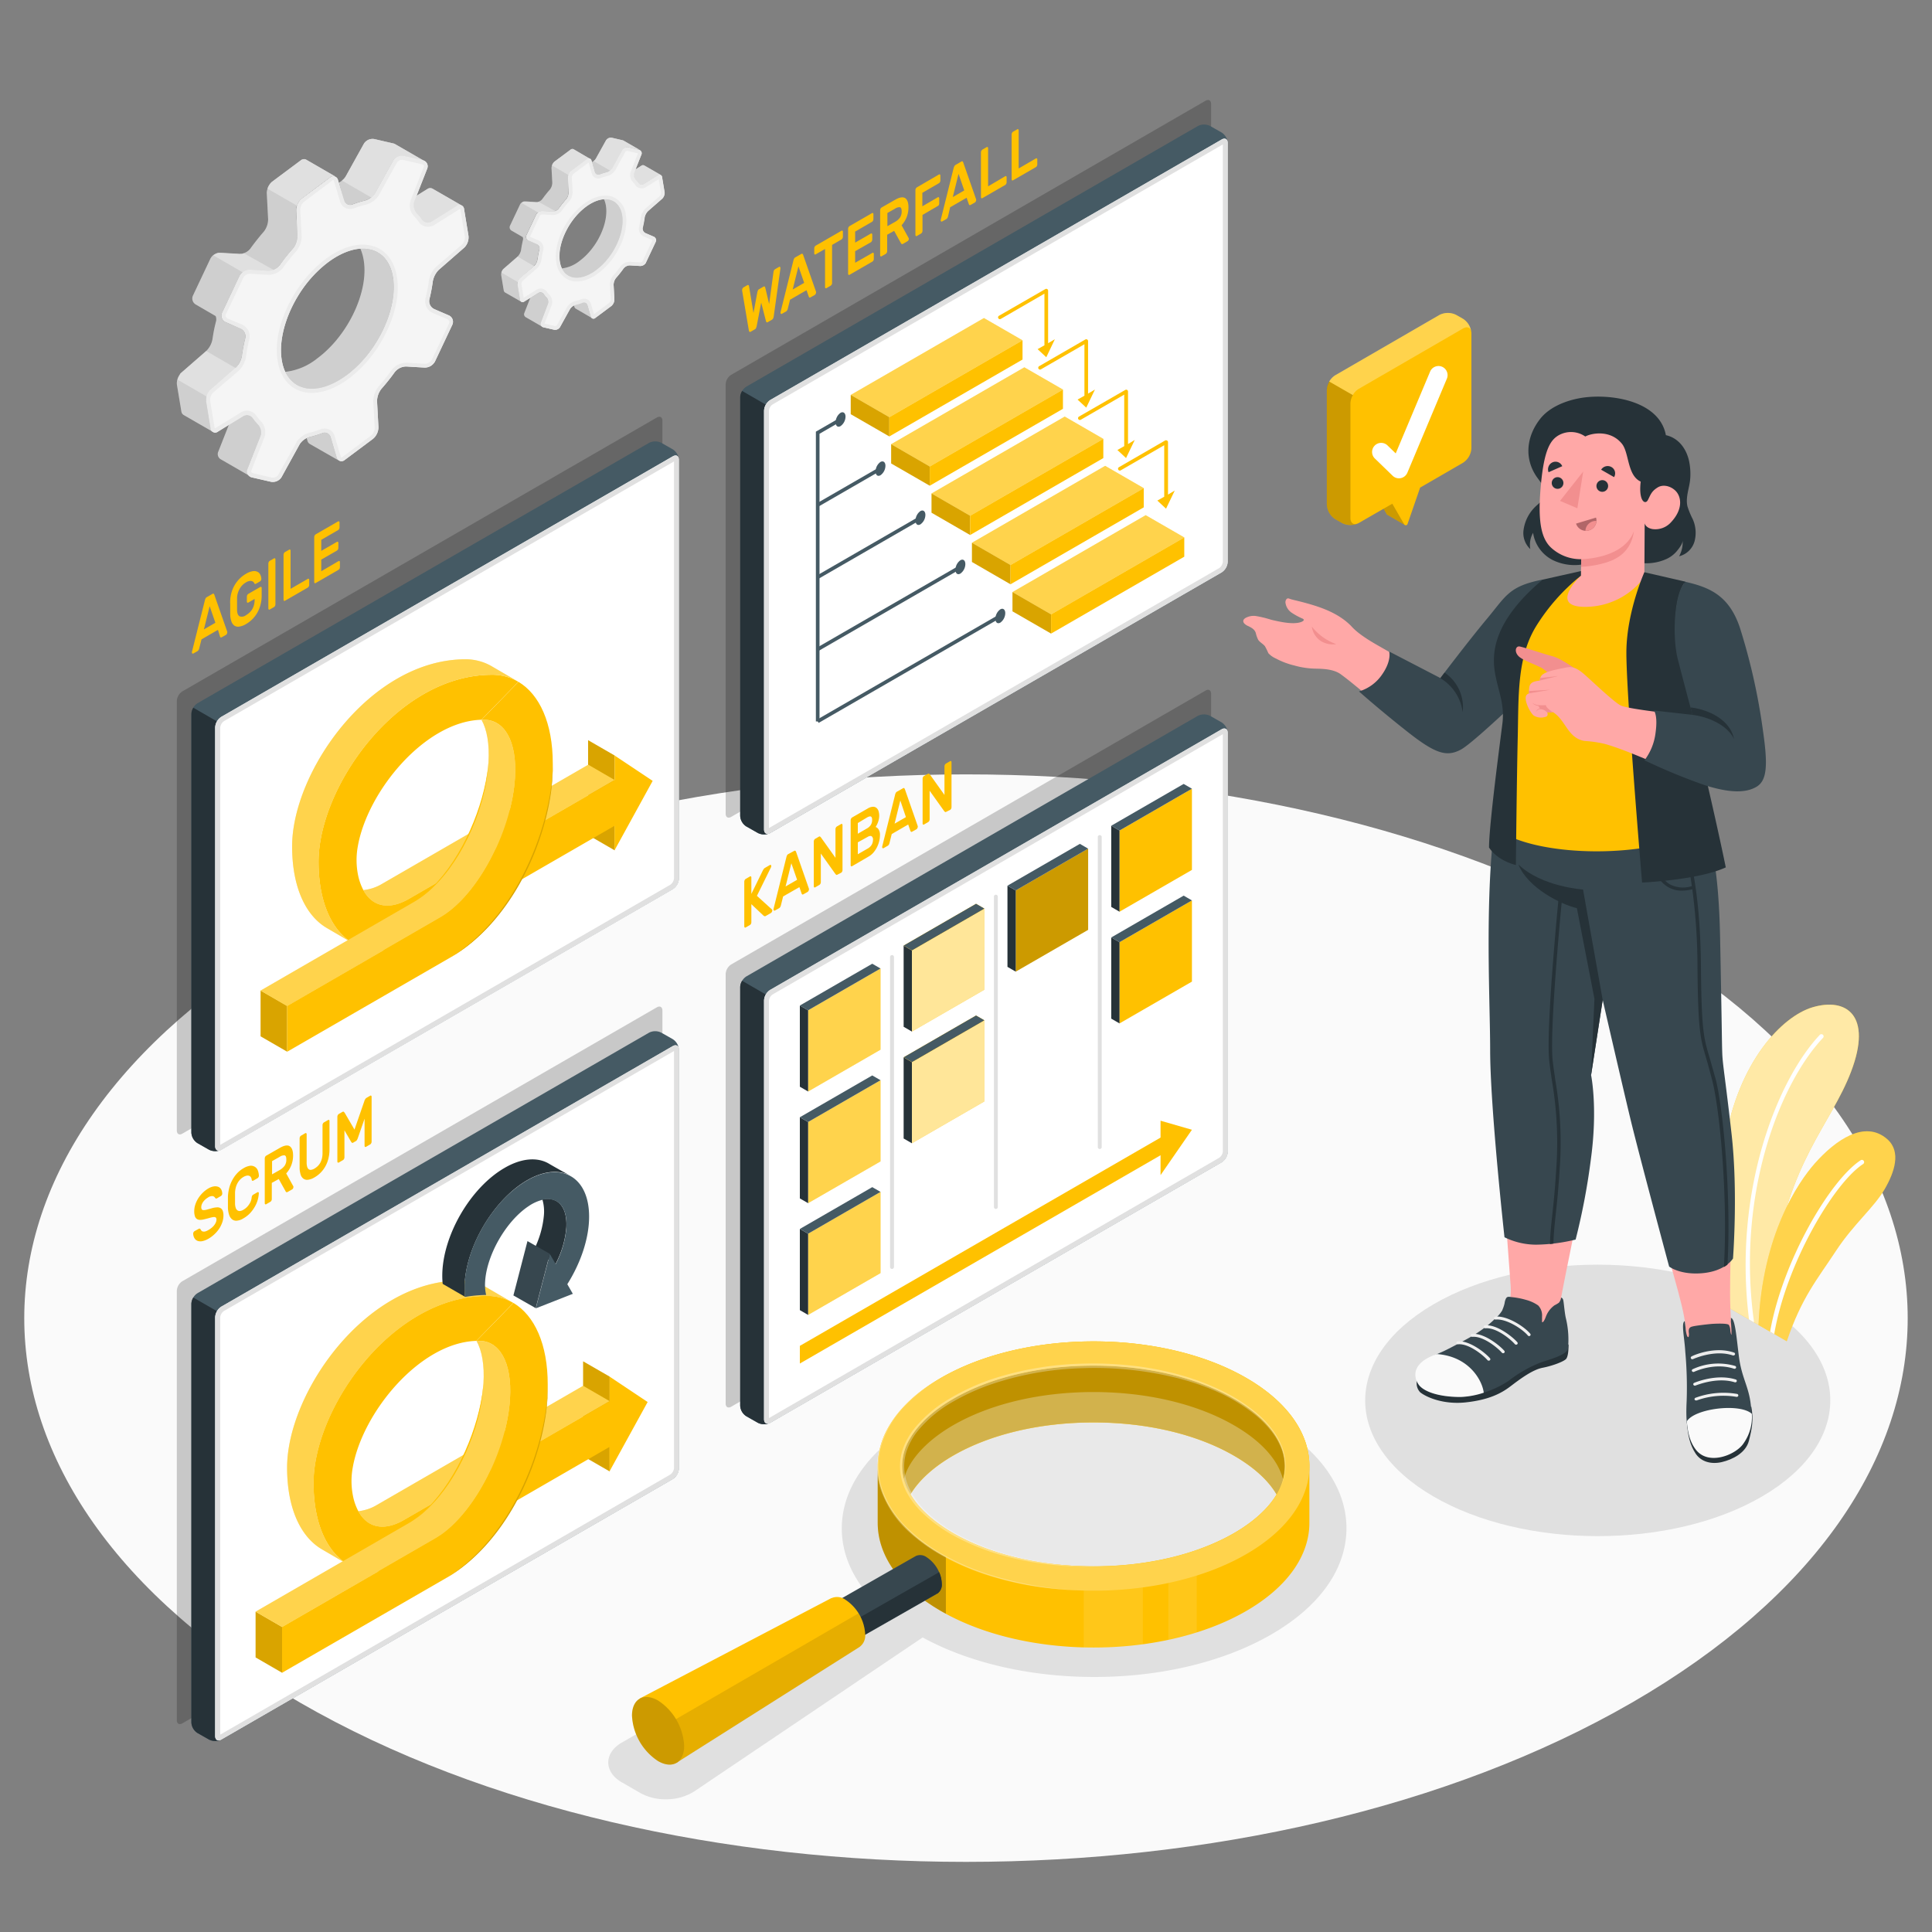 <svg xmlns="http://www.w3.org/2000/svg" viewBox="0 0 500 500"><rect x="0" y="0" width="500" height="500" fill="#808080" stroke="none"/><g id="Floor"><path id="floor" d="M77.66,241.64c-95.18,55-95.17,144.05,0,199s249.49,54.95,344.67,0,95.17-144,0-199S172.84,186.69,77.66,241.64Z" style="fill:#fafafa"></path></g><g id="Shadows"><path id="Shadow" d="M172.26,465.65a13.24,13.24,0,0,1-6.51-1.6l-4.9-2.83c-2.18-1.26-3.43-3.12-3.43-5.1s1.25-3.84,3.43-5.1l64.59-37.39c-5.76-6.39-8.31-13.58-7.41-20.95,1.14-9.38,8-18.15,19.34-24.69,12.26-7.08,28.52-11,45.79-11s33.52,3.9,45.79,11c12.58,7.27,19.51,17,19.51,27.52S341.53,415.77,329,423c-12.26,7.08-28.52,11-45.78,11h0c-16.63,0-32.35-3.63-44.44-10.23l-59.15,39.87A13.5,13.5,0,0,1,172.26,465.65Z" style="fill:#e0e0e0"></path><path id="shadow" d="M370.94,337.58c-23.51,13.72-23.51,36,0,49.69s61.61,13.73,85.11,0,23.51-36,0-49.69S394.44,323.85,370.94,337.58Z" style="fill:#e0e0e0"></path></g><g id="Kanban"><g id="kanban"><g style="opacity:0.2"><path d="M189.23,249.6,312,178.72c.79-.46,1.43-.09,1.43.82V290.7a3.14,3.14,0,0,1-1.43,2.47L189.23,364.06c-.79.45-1.43.08-1.43-.83V252.07A3.14,3.14,0,0,1,189.23,249.6Z"></path></g><g id="Box"><path d="M310,185.26,193.15,252.7a3.48,3.48,0,0,0-1.58,2.73V363.82a3.43,3.43,0,0,0,1.58,2.71l3,1.7a3.52,3.52,0,0,0,3.16,0l116.85-67.44a3.46,3.46,0,0,0,1.57-2.72V189.66a3.44,3.44,0,0,0-1.58-2.71l-3-1.7A3.55,3.55,0,0,0,310,185.26Z" style="fill:#455a64"></path><path d="M199.31,368.22a3.65,3.65,0,0,1-3.16,0l-3-1.71a3.41,3.41,0,0,1-1.59-2.71V255.43a3.29,3.29,0,0,1,.5-1.61l6.13,3.55a3.09,3.09,0,0,0-.46,1.54v108.4C197.74,368.23,198.38,368.76,199.31,368.22Z" style="fill:#263238"></path><path d="M316.16,188.75,199.31,256.19a3.46,3.46,0,0,0-1.57,2.72v108.4c0,1,.7,1.41,1.57.91l116.85-67.44a3.46,3.46,0,0,0,1.57-2.72V189.66C317.73,188.66,317,188.25,316.16,188.75Z" style="fill:#fff"></path><path d="M316.47,190v108a2.23,2.23,0,0,1-.94,1.63L199,367v-108a2.23,2.23,0,0,1,.94-1.63L316.47,190m.39-1.48a1.47,1.47,0,0,0-.7.21L199.31,256.19a3.46,3.46,0,0,0-1.57,2.72v108.4c0,.71.35,1.12.87,1.12a1.47,1.47,0,0,0,.7-.21l116.85-67.44a3.46,3.46,0,0,0,1.57-2.72V189.66c0-.71-.35-1.12-.87-1.12Z" style="fill:#e0e0e0"></path></g><g id="kanban"><polygon points="209.14 282.48 209.14 261.46 227.88 250.65 227.88 271.66 209.14 282.48" style="fill:#FFC100"></polygon><polygon points="209.14 282.48 209.14 261.46 227.88 250.65 227.88 271.66 209.14 282.48" style="fill:#fff;opacity:0.3"></polygon><polygon points="209.14 282.48 209.14 261.46 207 260.23 207 281.24 209.14 282.48" style="fill:#263238"></polygon><polygon points="227.88 250.65 225.74 249.41 207 260.23 209.14 261.46 227.88 250.65" style="fill:#455a64"></polygon><polygon points="236 266.97 236 245.96 254.75 235.14 254.74 256.15 236 266.97" style="fill:#FFC100"></polygon><g style="opacity:0.6"><polygon points="236 266.97 236 245.96 254.75 235.14 254.74 256.15 236 266.97" style="fill:#fff"></polygon></g><polygon points="236 266.97 236 245.96 233.86 244.72 233.86 265.73 236 266.97" style="fill:#263238"></polygon><polygon points="254.75 235.14 252.6 233.9 233.86 244.72 236 245.96 254.75 235.14" style="fill:#FFC100"></polygon><polygon points="254.75 235.14 252.6 233.9 233.86 244.72 236 245.96 254.75 235.14" style="fill:#455a64"></polygon><polygon points="262.87 251.46 262.87 230.44 281.61 219.63 281.61 240.64 262.87 251.46" style="fill:#FFC100"></polygon><polygon points="262.87 251.46 262.87 230.44 281.61 219.63 281.61 240.64 262.87 251.46" style="opacity:0.2"></polygon><polygon points="262.87 251.46 262.87 230.44 260.73 229.21 260.73 250.22 262.87 251.46" style="fill:#263238"></polygon><polygon points="281.61 219.63 279.47 218.39 260.73 229.21 262.87 230.44 281.61 219.63" style="fill:#455a64"></polygon><polygon points="289.73 235.95 289.73 214.94 308.47 204.12 308.47 225.13 289.73 235.95" style="fill:#FFC100"></polygon><polygon points="289.73 235.95 289.73 214.94 287.59 213.7 287.59 234.71 289.73 235.95" style="fill:#263238"></polygon><polygon points="308.47 204.12 306.33 202.88 287.59 213.7 289.73 214.94 308.47 204.12" style="fill:#455a64"></polygon><polygon points="209.14 311.38 209.14 290.37 227.88 279.56 227.88 300.57 209.14 311.38" style="fill:#FFC100"></polygon><polygon points="209.14 311.38 209.14 290.37 227.88 279.56 227.88 300.57 209.14 311.38" style="fill:#fff;opacity:0.3"></polygon><polygon points="209.14 311.38 209.14 290.37 207 289.14 207 310.15 209.14 311.38" style="fill:#263238"></polygon><polygon points="227.88 279.56 225.74 278.32 207 289.14 209.14 290.37 227.88 279.56" style="fill:#455a64"></polygon><polygon points="236 295.88 236 274.87 254.75 264.05 254.74 285.06 236 295.88" style="fill:#FFC100"></polygon><g style="opacity:0.6"><polygon points="236 295.88 236 274.87 254.75 264.05 254.74 285.06 236 295.88" style="fill:#fff"></polygon></g><polygon points="236 295.88 236 274.87 233.86 273.63 233.86 294.64 236 295.88" style="fill:#263238"></polygon><polygon points="254.75 264.05 252.6 262.81 233.86 273.63 236 274.87 254.75 264.05" style="fill:#FFC100"></polygon><polygon points="254.75 264.05 252.6 262.81 233.86 273.63 236 274.87 254.75 264.05" style="fill:#455a64"></polygon><polygon points="289.73 264.86 289.73 243.84 308.47 233.03 308.47 254.04 289.73 264.86" style="fill:#FFC100"></polygon><polygon points="289.73 264.86 289.73 243.84 287.59 242.61 287.59 263.62 289.73 264.86" style="fill:#263238"></polygon><polygon points="308.47 233.03 306.33 231.79 287.59 242.61 289.73 243.84 308.47 233.03" style="fill:#455a64"></polygon><polygon points="209.14 340.3 209.14 319.28 227.88 308.46 227.88 329.48 209.14 340.3" style="fill:#FFC100"></polygon><polygon points="209.14 340.3 209.14 319.28 227.88 308.46 227.88 329.48 209.14 340.3" style="fill:#fff;opacity:0.3"></polygon><polygon points="209.14 340.3 209.14 319.28 207 318.05 207 339.06 209.14 340.3" style="fill:#263238"></polygon><polygon points="227.88 308.46 225.74 307.23 207 318.05 209.14 319.28 227.88 308.46" style="fill:#455a64"></polygon><path d="M230.85,328.4a.5.5,0,0,1-.5-.51V247.68a.5.5,0,0,1,.5-.51.51.51,0,0,1,.51.51v80.21A.51.51,0,0,1,230.85,328.4Z" style="fill:#e0e0e0"></path><path d="M257.73,312.88a.51.51,0,0,1-.5-.51V232.16a.51.51,0,1,1,1,0v80.21A.51.51,0,0,1,257.73,312.88Z" style="fill:#e0e0e0"></path><path d="M284.62,297.36a.51.51,0,0,1-.51-.51V216.64a.51.51,0,0,1,.51-.51.5.5,0,0,1,.5.51v80.21A.5.5,0,0,1,284.62,297.36Z" style="fill:#e0e0e0"></path><polygon points="300.35 304.12 300.35 290.04 308.47 292.38 300.35 304.12" style="fill:#FFC100"></polygon><polygon points="302.13 297.95 207 352.88 207 348.31 302.13 293.38 302.13 297.95" style="fill:#FFC100"></polygon></g><path d="M199.79,235.38a.17.17,0,0,1,.08.11.84.84,0,0,1,0,.1.9.9,0,0,1-.11.41.68.68,0,0,1-.26.29l-1.28.74a.44.44,0,0,1-.43.06l-.19-.12L194.45,234v4.69a.9.9,0,0,1-.11.41.68.68,0,0,1-.26.29l-1.09.63a.23.23,0,0,1-.26,0,.35.35,0,0,1-.11-.28V228.16a.93.93,0,0,1,.11-.41.74.74,0,0,1,.26-.29l1.09-.63a.21.21,0,0,1,.26,0,.32.32,0,0,1,.11.28v4.23l2.94-6a3,3,0,0,1,.26-.44,1,1,0,0,1,.35-.31l1.24-.72a.22.22,0,0,1,.26,0,.33.33,0,0,1,.1.28.69.69,0,0,1-.08.32l-3.63,7.37Z" style="fill:#FFC100"></path><path d="M205.54,220.21q.22-.12.33,0a.85.85,0,0,1,.19.35l3.3,9.47a.36.36,0,0,1,0,.11.9.9,0,0,1-.11.41.68.68,0,0,1-.26.29l-1,.56c-.18.11-.31.13-.38.07a.51.51,0,0,1-.15-.21l-.58-1.67L202.67,232l-.58,2.33a2.12,2.12,0,0,1-.15.38.85.85,0,0,1-.38.37l-1,.56a.23.23,0,0,1-.26,0,.35.35,0,0,1-.11-.28.51.51,0,0,1,0-.13l3.3-13.29a3.14,3.14,0,0,1,.19-.57.83.83,0,0,1,.33-.34Zm.75,7.48-1.49-4.28-1.49,6Z" style="fill:#FFC100"></path><path d="M216.73,226.35c-.15.09-.27.11-.35,0a.92.92,0,0,1-.17-.15l-3.78-5.3v7.41a.9.9,0,0,1-.11.41.74.74,0,0,1-.26.29l-1.09.63a.23.23,0,0,1-.26,0,.35.35,0,0,1-.1-.29V217.78a.88.88,0,0,1,.1-.41.83.83,0,0,1,.26-.29l.94-.54c.16-.09.28-.11.36,0l.17.16,3.78,5.3v-7.42a.89.89,0,0,1,.11-.4.68.68,0,0,1,.26-.29l1.09-.63a.23.23,0,0,1,.26,0,.34.34,0,0,1,.1.28v11.63a.91.91,0,0,1-.1.41.83.83,0,0,1-.26.29Z" style="fill:#FFC100"></path><path d="M220.51,224.17a.2.2,0,0,1-.25,0,.32.32,0,0,1-.11-.28V212.27a.9.9,0,0,1,.11-.41.73.73,0,0,1,.25-.29l4-2.3a2.89,2.89,0,0,1,1.44-.48,1.34,1.34,0,0,1,.93.34,1.82,1.82,0,0,1,.51.86,4,4,0,0,1,.15,1.07,4.87,4.87,0,0,1-.1,1,6,6,0,0,1-.27.87,4.71,4.71,0,0,1-.31.67,2.54,2.54,0,0,1-.25.42,1.55,1.55,0,0,1,.77.63,2.63,2.63,0,0,1,.35,1.55,6.18,6.18,0,0,1-.19,1.47,7.38,7.38,0,0,1-.55,1.53,6.72,6.72,0,0,1-.91,1.4,4.71,4.71,0,0,1-1.26,1.06Zm5.2-12c0-.46-.11-.74-.32-.85s-.56,0-1,.24L222,213v2.77l2.39-1.38a2.79,2.79,0,0,0,1-.94A2.39,2.39,0,0,0,225.71,212.21ZM222,221.08l2.5-1.44a2.9,2.9,0,0,0,1.09-1,2.67,2.67,0,0,0,.34-1.31,1,1,0,0,0-.36-.91c-.24-.15-.59-.09-1.07.19L222,218Z" style="fill:#FFC100"></path><path d="M233.7,204c.15-.09.26-.1.33,0a.85.85,0,0,1,.19.35l3.3,9.47a.37.37,0,0,1,0,.12.89.89,0,0,1-.11.4.62.62,0,0,1-.26.29l-1,.56c-.18.11-.3.13-.38.07a.51.51,0,0,1-.15-.21l-.58-1.67-4.26,2.47-.58,2.33a2.12,2.12,0,0,1-.15.38.85.85,0,0,1-.38.37l-1,.57a.24.24,0,0,1-.26,0,.33.33,0,0,1-.1-.28.53.53,0,0,1,0-.13l3.31-13.29a2.23,2.23,0,0,1,.19-.57.8.8,0,0,1,.32-.34Zm.75,7.47L233,207.16l-1.48,6Z" style="fill:#FFC100"></path><path d="M244.9,210.09c-.16.09-.27.11-.36,0a.92.92,0,0,1-.17-.15l-3.78-5.3v7.41a.9.9,0,0,1-.11.41.68.68,0,0,1-.26.29l-1.09.63a.23.23,0,0,1-.26,0,.34.34,0,0,1-.1-.28V201.52a.91.91,0,0,1,.1-.41.83.83,0,0,1,.26-.29l1-.54c.15-.09.27-.11.35,0a.92.92,0,0,1,.17.15l3.78,5.3v-7.41a.9.9,0,0,1,.11-.41.68.68,0,0,1,.26-.29l1.09-.63a.23.23,0,0,1,.26,0,.34.34,0,0,1,.1.28v11.63a.91.91,0,0,1-.1.41.83.83,0,0,1-.26.29Z" style="fill:#FFC100"></path></g></g><g id="Scrum"><g id="scrum"><g style="opacity:0.2"><path d="M47.19,331.58,170,260.69c.79-.45,1.43-.08,1.43.83V372.68a3.14,3.14,0,0,1-1.43,2.47L47.19,446c-.79.46-1.43.09-1.43-.82V334.05A3.14,3.14,0,0,1,47.19,331.58Z"></path></g><g id="box"><path d="M168,267.24,51.1,334.68a3.46,3.46,0,0,0-1.57,2.72V445.8a3.44,3.44,0,0,0,1.58,2.71l3,1.7a3.55,3.55,0,0,0,3.16,0l116.84-67.44a3.48,3.48,0,0,0,1.58-2.73V271.64a3.43,3.43,0,0,0-1.59-2.71l-3-1.7A3.52,3.52,0,0,0,168,267.24Z" style="fill:#455a64"></path><path d="M57.27,450.2a3.61,3.61,0,0,1-3.16,0l-3-1.7a3.44,3.44,0,0,1-1.58-2.71V337.4a3.16,3.16,0,0,1,.5-1.6l6.13,3.54a3.17,3.17,0,0,0-.47,1.55V449.28C55.69,450.2,56.34,450.73,57.27,450.2Z" style="fill:#263238"></path><path d="M174.11,270.73,57.27,338.16a3.51,3.51,0,0,0-1.58,2.73v108.4c0,1,.71,1.41,1.58.91l116.84-67.44a3.48,3.48,0,0,0,1.58-2.73V271.64C175.69,270.63,175,270.23,174.11,270.73Z" style="fill:#fff"></path><path d="M174.43,272V380a2.28,2.28,0,0,1-1,1.64L57,448.92v-108a2.24,2.24,0,0,1,.95-1.63L174.43,272m.39-1.48a1.42,1.42,0,0,0-.71.21L57.27,338.16a3.51,3.51,0,0,0-1.58,2.73v108.4c0,.71.36,1.12.87,1.12a1.5,1.5,0,0,0,.71-.21l116.84-67.44a3.48,3.48,0,0,0,1.58-2.73V271.64c0-.71-.36-1.12-.87-1.12Z" style="fill:#e0e0e0"></path></g><g id="scrum"><g id="Arrow"><polygon points="150.91 376.84 150.91 352.31 157.78 356.27 157.78 380.8 150.91 376.84" style="fill:#FFC100"></polygon><polygon points="150.91 376.84 150.91 352.31 157.78 356.27 157.78 380.8 150.91 376.84" style="opacity:0.15"></polygon><polygon points="66.15 417.1 66.15 428.94 73.02 432.91 73.02 421.07 66.15 417.1" style="fill:#FFC100"></polygon><g style="opacity:0.15"><polygon points="66.15 417.1 66.15 428.94 73.02 432.91 73.02 421.07 66.15 417.1"></polygon></g><path d="M157.77,362.62l-53.24,30.75c-5.2,3-9.48,2-11.79-2.27a11.79,11.79,0,0,0,4.92-1.69l53.25-30.76Z" style="fill:#FFC100"></path><path d="M157.77,362.62l-53.24,30.75c-5.2,3-9.48,2-11.79-2.27a11.79,11.79,0,0,0,4.92-1.69l53.25-30.76Z" style="fill:#fff;opacity:0.3"></path><path d="M167.61,362.84l-9.84-6.57v6.35l-53.24,30.75c-5.2,3-9.48,2-11.79-2.27h0a14.23,14.23,0,0,1-1.38-3.91,19.48,19.48,0,0,1-.08-7.34c2.47-14.3,17.41-32.43,32-32.83l9.56-9.82a13.19,13.19,0,0,0-6.82-1.83c-24.63,0-44.89,29.13-44.89,48.41,0,10.56,3.52,18,9.07,21.19h0c4.6,2.65,10.59,2.4,17.13-1.38l50.4-29.12v6.34Z" style="fill:#FFC100"></path><path d="M90.24,405l-6.86-4c-5.56-3.2-9.08-10.63-9.08-21.18,0-19.29,20.26-48.42,44.89-48.42a13.45,13.45,0,0,1,6.83,1.84l6.86,4a13.19,13.19,0,0,0-6.82-1.83c-24.63,0-44.89,29.13-44.89,48.41,0,10.56,3.52,18,9.07,21.19Z" style="fill:#FFC100"></path><path d="M90.24,405l-6.86-4c-5.56-3.2-9.08-10.63-9.08-21.18,0-19.29,20.26-48.42,44.89-48.42a13.45,13.45,0,0,1,6.83,1.84l6.86,4a13.19,13.19,0,0,0-6.82-1.83c-24.63,0-44.89,29.13-44.89,48.41,0,10.56,3.52,18,9.07,21.19Z" style="fill:#fff;opacity:0.3"></path><path d="M66.15,417.1l39.79-23h0c.44-.26.88-.54,1.33-.86,9.06-6.29,17-22.06,17.85-35.22.29-4.72-.39-8.47-1.8-11h.51c5.36-.1,8.74,5.45,8.16,15-.8,13.15-8.79,28.92-17.85,35.22-.45.31-.89.59-1.33.85h0L73,421.06Z" style="fill:#FFC100"></path><path d="M66.15,417.1l39.79-23h0c.44-.26.88-.54,1.33-.86,9.06-6.29,17-22.06,17.85-35.22.29-4.72-.39-8.47-1.8-11h.51c5.36-.1,8.74,5.45,8.16,15-.8,13.15-8.79,28.92-17.85,35.22-.45.31-.89.59-1.33.85h0L73,421.06Z" style="fill:#fff;opacity:0.3"></path><path d="M132.88,337.2,123.32,347h.51c5.36-.1,8.74,5.45,8.16,15-.8,13.15-8.79,28.92-17.85,35.22-.45.31-.89.59-1.33.85h0L73,421.06v11.85l42.57-24.58c14.46-8.35,26.18-30.75,26.18-50C141.77,347.86,138.33,340.45,132.88,337.2Z" style="fill:#FFC100"></path><path d="M107.27,393.27c8.84-6.66,15-19.51,17.15-30.2l.43-2.5.27-2.52-.19,2.53-.35,2.52c-1.91,10.76-8.17,23.81-17.31,30.17Z" style="fill:#FFC100"></path><path d="M115.59,408.33c14-8.7,23.09-26.78,25.57-42.73a52.34,52.34,0,0,0,.61-7.3,51.12,51.12,0,0,1-.45,7.32c-2.23,16-11.43,34.33-25.73,42.71Z" style="fill:#FFC100"></path><path d="M115.59,408.33c14-8.7,23.09-26.78,25.57-42.73a52.34,52.34,0,0,0,.61-7.3,51.12,51.12,0,0,1-.45,7.32c-2.23,16-11.43,34.33-25.73,42.71Z" style="opacity:0.15"></path></g><g id="arrow"><path d="M142,301.12c-2.92-1.69-7-1.44-11.41,1.13-8.9,5.14-16.13,17.65-16.13,27.94a19.8,19.8,0,0,0,.11,2.08l5.78,3.34a20.73,20.73,0,0,1-.11-2.12c0-.33,0-.66,0-1,.39-8.93,6-19.25,13.2-25a24.51,24.51,0,0,1,2.91-2c4.46-2.58,8.49-2.82,11.41-1.13C146,303.39,143.73,302.14,142,301.12Z" style="fill:#263238"></path><path d="M146.56,317.73a24.71,24.71,0,0,1-2.77,9.36L138,323.8a24.81,24.81,0,0,0,2.77-9.37,11,11,0,0,0-.4-4,4.93,4.93,0,0,1,3.63.4C145.78,311.88,146.77,314.25,146.56,317.73Z" style="fill:#263238"></path><path d="M152.46,314.86c0-5.15-1.8-8.76-4.72-10.44s-7-1.45-11.41,1.12a24.61,24.61,0,0,0-2.91,2c-7.25,5.72-12.81,16.05-13.2,25,0,.33,0,.66,0,1a20.23,20.23,0,0,0,.11,2.11,35.68,35.68,0,0,1,5.48-.52,11.76,11.76,0,0,1-.26-3.47c.42-6.95,5.47-15.69,11.27-19.52a11.18,11.18,0,0,1,3.58-1.63,5,5,0,0,1,3.64.4c1.76,1,2.75,3.39,2.54,6.87a24.71,24.71,0,0,1-2.77,9.36l-1.5-2.6-3.64,14.06,9.58-3.76-1.43-2.49C150.26,326.89,152.46,320.54,152.46,314.86Z" style="fill:#455a64"></path><polygon points="142.29 324.49 136.51 321.2 132.87 335.26 138.65 338.55 142.29 324.49" style="fill:#37474f"></polygon></g></g><path d="M53.82,307.63a4.16,4.16,0,0,1,1.59-.6,2.29,2.29,0,0,1,1.15.15,1.52,1.52,0,0,1,.7.67,2.45,2.45,0,0,1,.26,1,.78.78,0,0,1-.1.41.73.73,0,0,1-.27.28l-.94.55a.43.43,0,0,1-.35.08.51.51,0,0,1-.2-.19.91.91,0,0,0-.62-.43,1.87,1.87,0,0,0-1.22.37,4.41,4.41,0,0,0-.67.49,3.88,3.88,0,0,0-.55.6,2.82,2.82,0,0,0-.37.68,1.89,1.89,0,0,0-.14.69,1.07,1.07,0,0,0,.13.6.54.54,0,0,0,.43.2,3.12,3.12,0,0,0,.81-.11l1.24-.34a5.54,5.54,0,0,1,1.39-.26,1.63,1.63,0,0,1,1,.2,1.37,1.37,0,0,1,.56.7,3.39,3.39,0,0,1,.18,1.21,5.48,5.48,0,0,1-.27,1.66,7.12,7.12,0,0,1-.77,1.63,8,8,0,0,1-1.23,1.49,8.61,8.61,0,0,1-1.63,1.23,5.21,5.21,0,0,1-1.45.59,2.4,2.4,0,0,1-1.22,0,1.62,1.62,0,0,1-.86-.62A2.36,2.36,0,0,1,50,319.3a.69.69,0,0,1,.1-.41.71.71,0,0,1,.26-.28l1-.55a.44.44,0,0,1,.35-.09.33.33,0,0,1,.2.2,2,2,0,0,0,.23.34.64.64,0,0,0,.37.2,1.43,1.43,0,0,0,.57,0,3.65,3.65,0,0,0,.86-.38,6.7,6.7,0,0,0,.78-.53,4.52,4.52,0,0,0,.66-.65,3.63,3.63,0,0,0,.46-.74,1.79,1.79,0,0,0,.18-.79.68.68,0,0,0-.19-.54.83.83,0,0,0-.58-.1,6.24,6.24,0,0,0-1,.21c-.38.11-.81.22-1.31.34a4.59,4.59,0,0,1-1.18.17,1.49,1.49,0,0,1-.84-.25,1.41,1.41,0,0,1-.49-.73,4.21,4.21,0,0,1-.16-1.3,5.37,5.37,0,0,1,.27-1.65,7.26,7.26,0,0,1,.74-1.6,8,8,0,0,1,1.13-1.42A7.21,7.21,0,0,1,53.82,307.63Z" style="fill:#FFC100"></path><path d="M65.13,309.88a1.15,1.15,0,0,1,.14-.43.78.78,0,0,1,.25-.26l1.1-.63a.23.23,0,0,1,.26,0c.08,0,.11.14.1.29a8,8,0,0,1-.27,1.64,7.85,7.85,0,0,1-.73,1.75,9,9,0,0,1-1.22,1.68,7.5,7.5,0,0,1-1.8,1.41,3.73,3.73,0,0,1-1.65.58,1.7,1.7,0,0,1-1.21-.32,2.36,2.36,0,0,1-.78-1.13,6.43,6.43,0,0,1-.33-1.8q0-.67,0-1.5t0-1.53a11.59,11.59,0,0,1,.33-2.19,9.29,9.29,0,0,1,.78-2,8.28,8.28,0,0,1,1.21-1.73A7,7,0,0,1,63,302.35a4.54,4.54,0,0,1,1.8-.66A2,2,0,0,1,66,302a1.83,1.83,0,0,1,.73.92,4.3,4.3,0,0,1,.27,1.31.69.69,0,0,1-.1.41.65.65,0,0,1-.26.28l-1.1.64a.28.28,0,0,1-.25,0q-.12,0-.15-.27a1.58,1.58,0,0,0-.19-.59.92.92,0,0,0-.4-.38,1.22,1.22,0,0,0-.65-.07,2.79,2.79,0,0,0-.92.36,3.73,3.73,0,0,0-.92.75,4.33,4.33,0,0,0-.65.95,5,5,0,0,0-.41,1.1,6.77,6.77,0,0,0-.17,1.16c0,.47,0,1,0,1.53s0,1.05,0,1.49a3.83,3.83,0,0,0,.17,1,1.35,1.35,0,0,0,.41.62,1,1,0,0,0,.65.2,2,2,0,0,0,.92-.32,4.06,4.06,0,0,0,.92-.7,4.41,4.41,0,0,0,.65-.82,3.9,3.9,0,0,0,.41-.85A3.16,3.16,0,0,0,65.13,309.88Z" style="fill:#FFC100"></path><path d="M72.41,297.08c1.12-.65,2-.8,2.56-.44s.88,1.16.88,2.39a7,7,0,0,1-.45,2.5,6.67,6.67,0,0,1-1.33,2.15l1.86,3.37a.35.35,0,0,1,0,.17.8.8,0,0,1-.08.33.56.56,0,0,1-.21.24l-1.15.66c-.18.11-.31.13-.4.06a.44.44,0,0,1-.18-.21l-1.77-3.17-1.8,1v4.19a.91.91,0,0,1-.1.41.83.83,0,0,1-.26.29l-1.09.63a.21.21,0,0,1-.26,0,.33.33,0,0,1-.11-.28V299.79a.9.9,0,0,1,.11-.41.68.68,0,0,1,.26-.29Zm-2,6.84,2-1.13a4.17,4.17,0,0,0,1.23-1.07,2.68,2.68,0,0,0,.46-1.64c0-.67-.15-1-.46-1.08a2,2,0,0,0-1.23.37l-2,1.13Z" style="fill:#FFC100"></path><path d="M84.91,289.86a.21.21,0,0,1,.26,0,.31.31,0,0,1,.1.27v7.39a9.51,9.51,0,0,1-.24,2.15,7.89,7.89,0,0,1-.73,2,7.51,7.51,0,0,1-1.21,1.7,7.36,7.36,0,0,1-1.69,1.33,4.29,4.29,0,0,1-1.69.62,1.62,1.62,0,0,1-1.21-.3,2.06,2.06,0,0,1-.72-1.13,6.32,6.32,0,0,1-.24-1.88V294.6a.89.89,0,0,1,.11-.4.61.61,0,0,1,.25-.29l1.1-.64a.23.23,0,0,1,.25,0,.31.31,0,0,1,.11.28v7.29a3.69,3.69,0,0,0,.15,1.17,1.18,1.18,0,0,0,.42.62.88.88,0,0,0,.65.11,2.51,2.51,0,0,0,.82-.32,5,5,0,0,0,.83-.63,4.07,4.07,0,0,0,.66-.87,4.93,4.93,0,0,0,.42-1.1,5.68,5.68,0,0,0,.16-1.35v-7.29a.85.85,0,0,1,.1-.4.78.78,0,0,1,.26-.3Z" style="fill:#FFC100"></path><path d="M91.74,292.34l2.57-7.42q0-.12.18-.39a1,1,0,0,1,.4-.43l.92-.53a.2.2,0,0,1,.25,0,.32.32,0,0,1,.11.28v11.62a.9.9,0,0,1-.11.41.73.73,0,0,1-.25.29l-1.1.63a.23.23,0,0,1-.26,0,.34.34,0,0,1-.1-.28v-7l-1.76,5.06a2.86,2.86,0,0,1-.19.41.77.77,0,0,1-.31.33l-.7.4c-.13.08-.23.09-.31,0a.69.69,0,0,1-.19-.19l-1.75-3v7a.9.9,0,0,1-.11.41.68.68,0,0,1-.26.29l-1.09.63a.23.23,0,0,1-.26,0,.35.35,0,0,1-.11-.28V289a.93.93,0,0,1,.11-.41.74.74,0,0,1,.26-.29l.92-.53c.17-.1.31-.11.39,0l.19.18Z" style="fill:#FFC100"></path></g></g><g id="Waterfall"><g id="waterfall"><g style="opacity:0.2"><path d="M189.23,97,312,26.07c.79-.45,1.43-.08,1.43.83V138.06a3.14,3.14,0,0,1-1.43,2.47L189.23,211.41c-.79.46-1.43.09-1.43-.82V99.43A3.14,3.14,0,0,1,189.23,97Z"></path></g><g id="box"><path d="M310,32.62,193.15,100.06a3.48,3.48,0,0,0-1.58,2.72v108.4a3.44,3.44,0,0,0,1.58,2.71l3,1.7a3.52,3.52,0,0,0,3.16,0l116.85-67.43a3.47,3.47,0,0,0,1.57-2.73V37a3.43,3.43,0,0,0-1.58-2.71l-3-1.7A3.52,3.52,0,0,0,310,32.62Z" style="fill:#455a64"></path><path d="M199.31,215.57a3.58,3.58,0,0,1-3.16,0l-3-1.7a3.43,3.43,0,0,1-1.59-2.71V102.78a3.32,3.32,0,0,1,.5-1.61l6.13,3.55a3.15,3.15,0,0,0-.46,1.55V214.66C197.74,215.58,198.38,216.11,199.31,215.57Z" style="fill:#263238"></path><path d="M316.16,36.11,199.31,103.54a3.5,3.5,0,0,0-1.57,2.73v108.4c0,1,.7,1.41,1.57.9l116.85-67.43a3.47,3.47,0,0,0,1.57-2.73V37C317.73,36,317,35.61,316.16,36.11Z" style="fill:#fff"></path><path d="M316.47,37.38v108a2.27,2.27,0,0,1-.94,1.64L199,214.3v-108a2.23,2.23,0,0,1,.94-1.63L316.47,37.38m.39-1.49a1.38,1.38,0,0,0-.7.22L199.31,103.54a3.5,3.5,0,0,0-1.57,2.73v108.4c0,.71.35,1.12.87,1.12a1.38,1.38,0,0,0,.7-.22l116.85-67.43a3.47,3.47,0,0,0,1.57-2.73V37c0-.71-.35-1.13-.87-1.13Z" style="fill:#e0e0e0"></path></g><g id="waterfall"><rect x="207.97" y="172.59" width="54.57" height="0.94" transform="translate(-55.01 140.79) rotate(-30)" style="fill:#455a64"></rect><rect x="208.77" y="156.9" width="42.64" height="0.94" transform="translate(-47.85 136.09) rotate(-29.99)" style="fill:#455a64"></rect><rect x="209.57" y="141.2" width="30.7" height="0.94" transform="translate(-40.7 131.41) rotate(-29.99)" style="fill:#455a64"></rect><rect x="210.36" y="125.5" width="18.77" height="0.94" transform="translate(-33.55 126.72) rotate(-29.99)" style="fill:#455a64"></rect><polygon points="212.09 186.7 211.15 186.7 211.15 111.71 217.3 108.16 217.77 108.97 212.09 112.26 212.09 186.7" style="fill:#455a64"></polygon><path d="M260.16,158.68a3.08,3.08,0,0,1-1.27,2.45c-.71.4-1.28,0-1.28-1a3.05,3.05,0,0,1,1.28-2.44C259.59,157.31,260.16,157.74,260.16,158.68Z" style="fill:#455a64"></path><path d="M249.83,146a3.07,3.07,0,0,1-1.28,2.44c-.71.41-1.28,0-1.28-1a3.07,3.07,0,0,1,1.28-2.45C249.25,144.6,249.83,145,249.83,146Z" style="fill:#455a64"></path><path d="M239.49,133.26a3.05,3.05,0,0,1-1.28,2.44c-.7.41-1.28,0-1.28-1a3.08,3.08,0,0,1,1.28-2.44C238.92,131.88,239.49,132.32,239.49,133.26Z" style="fill:#455a64"></path><path d="M229.15,120.54a3.07,3.07,0,0,1-1.28,2.45c-.7.4-1.27,0-1.27-1a3.06,3.06,0,0,1,1.27-2.44C228.58,119.17,229.15,119.6,229.15,120.54Z" style="fill:#455a64"></path><path d="M218.82,107.83a3.08,3.08,0,0,1-1.28,2.44c-.71.41-1.28,0-1.28-1a3.05,3.05,0,0,1,1.28-2.44C218.24,106.45,218.82,106.89,218.82,107.83Z" style="fill:#455a64"></path><path d="M271.25,88.82V75.22a.47.47,0,0,0-.24-.41.49.49,0,0,0-.47,0l-12,6.91a.47.47,0,0,0-.18.64.47.47,0,0,0,.65.17L270.3,76V89.36l-1.77,1,2.25,2.09L273,87.79Z" style="fill:#FFC100"></path><path d="M281.59,101.87V88.27a.47.47,0,0,0-.24-.41.49.49,0,0,0-.47,0l-11.95,6.91a.47.47,0,0,0-.17.64.46.46,0,0,0,.64.17l11.25-6.49v13.32l-1.78,1,2.25,2.09,2.25-4.69Z" style="fill:#FFC100"></path><path d="M291.93,114.92v-13.6a.47.47,0,0,0-.7-.41l-12,6.91a.47.47,0,1,0,.48.81l11.24-6.5v13.33l-1.77,1,2.24,2.09,2.25-4.69Z" style="fill:#FFC100"></path><path d="M302.28,128v-13.6A.46.46,0,0,0,302,114a.49.49,0,0,0-.47,0l-11.95,6.91a.46.46,0,0,0-.17.64.47.47,0,0,0,.64.17l11.25-6.5v13.33l-1.78,1,2.25,2.1,2.25-4.69Z" style="fill:#FFC100"></path><polygon points="262.03 153.23 272.02 159 306.49 139.09 296.5 133.33 262.03 153.23" style="fill:#FFC100"></polygon><polygon points="262.03 153.23 272.02 159 306.49 139.09 296.5 133.33 262.03 153.23" style="fill:#fff;opacity:0.3"></polygon><polygon points="262.03 153.23 272.02 159 272.02 163.97 262.03 158.21 262.03 153.23" style="fill:#FFC100"></polygon><polygon points="262.03 153.23 272.02 159 272.02 163.97 262.03 158.21 262.03 153.23" style="opacity:0.15"></polygon><polygon points="306.49 139.09 306.49 144.07 272.02 163.97 272.02 159 306.49 139.09" style="fill:#FFC100"></polygon><polygon points="220.17 102.21 230.16 107.97 264.63 88.07 254.64 82.31 220.17 102.21" style="fill:#FFC100"></polygon><polygon points="220.17 102.21 230.16 107.97 264.63 88.07 254.64 82.31 220.17 102.21" style="fill:#fff;opacity:0.3"></polygon><polygon points="220.17 102.21 230.16 107.97 230.16 112.95 220.17 107.19 220.17 102.21" style="fill:#FFC100"></polygon><polygon points="220.17 102.21 230.16 107.97 230.16 112.95 220.17 107.19 220.17 102.21" style="opacity:0.15"></polygon><polygon points="264.63 88.07 264.63 93.05 230.16 112.95 230.16 107.97 264.63 88.07" style="fill:#FFC100"></polygon><polygon points="230.63 114.96 240.62 120.73 275.09 100.82 265.1 95.06 230.63 114.96" style="fill:#FFC100"></polygon><polygon points="230.63 114.96 240.62 120.73 275.09 100.82 265.1 95.06 230.63 114.96" style="fill:#fff;opacity:0.3"></polygon><polygon points="230.63 114.96 240.62 120.73 240.62 125.7 230.63 119.94 230.63 114.96" style="fill:#FFC100"></polygon><polygon points="230.63 114.96 240.62 120.73 240.62 125.7 230.63 119.94 230.63 114.96" style="opacity:0.15"></polygon><polygon points="275.09 100.82 275.09 105.8 240.62 125.7 240.62 120.73 275.09 100.82" style="fill:#FFC100"></polygon><polygon points="241.08 127.71 251.07 133.48 285.54 113.58 275.55 107.81 241.08 127.71" style="fill:#FFC100"></polygon><polygon points="241.08 127.71 251.07 133.48 285.54 113.58 275.55 107.81 241.08 127.71" style="fill:#fff;opacity:0.3"></polygon><polygon points="241.08 127.71 251.07 133.48 251.07 138.46 241.08 132.69 241.08 127.71" style="fill:#FFC100"></polygon><polygon points="241.08 127.71 251.07 133.48 251.07 138.46 241.08 132.69 241.08 127.71" style="opacity:0.15"></polygon><polygon points="285.54 113.58 285.54 118.55 251.07 138.46 251.07 133.48 285.54 113.58" style="fill:#FFC100"></polygon><polygon points="251.54 140.47 261.52 146.23 296 126.33 286.01 120.56 251.54 140.47" style="fill:#FFC100"></polygon><polygon points="251.54 140.47 261.52 146.23 296 126.33 286.01 120.56 251.54 140.47" style="fill:#fff;opacity:0.3"></polygon><polygon points="251.54 140.47 261.52 146.23 261.52 151.21 251.54 145.44 251.54 140.47" style="fill:#FFC100"></polygon><polygon points="251.54 140.47 261.52 146.23 261.52 151.21 251.54 145.44 251.54 140.47" style="opacity:0.15"></polygon><polygon points="296 126.33 296 131.3 261.52 151.21 261.52 146.23 296 126.33" style="fill:#FFC100"></polygon></g><path d="M197,78.33l-1.16,6a2.29,2.29,0,0,1-.17.54.65.65,0,0,1-.3.35l-1.09.63c-.14.08-.24.08-.32,0a.6.6,0,0,1-.16-.35L192.06,75.2a.93.93,0,0,1,0-.14.89.89,0,0,1,.11-.4.62.62,0,0,1,.26-.29l1-.58a.29.29,0,0,1,.25,0c.08,0,.14.12.17.28L195,81l1-5.38a2.23,2.23,0,0,1,.13-.4.72.72,0,0,1,.34-.39l1.11-.64c.16-.1.27-.1.34,0a.86.86,0,0,1,.13.25l1,4.23,1.13-8.28a1,1,0,0,1,.17-.48.85.85,0,0,1,.25-.25l1-.58a.22.22,0,0,1,.26,0,.33.33,0,0,1,.11.28s0,.08,0,.15l-1.73,12.36a1.81,1.81,0,0,1-.15.53.84.84,0,0,1-.32.35l-1.09.63c-.14.08-.24.08-.31,0a1,1,0,0,1-.16-.35Z" style="fill:#FFC100"></path><path d="M207.38,65.72c.14-.08.25-.09.32,0a.75.75,0,0,1,.19.35l3.31,9.46a.49.49,0,0,1,0,.12.79.79,0,0,1-.11.41.66.66,0,0,1-.25.29l-1,.56c-.18.11-.31.13-.38.07a.51.51,0,0,1-.15-.21l-.58-1.67-4.27,2.47-.58,2.33a1.24,1.24,0,0,1-.15.38.83.83,0,0,1-.37.37l-1,.56a.21.21,0,0,1-.25,0,.35.35,0,0,1-.11-.28.66.66,0,0,1,0-.14l3.31-13.28a3.14,3.14,0,0,1,.19-.57.81.81,0,0,1,.32-.34Zm.74,7.48-1.48-4.28-1.49,6Z" style="fill:#FFC100"></path><path d="M217.77,59.72a.21.21,0,0,1,.26,0,.32.32,0,0,1,.11.28v1.27a.9.9,0,0,1-.11.41.68.68,0,0,1-.26.29l-2.43,1.41v9.86a.88.88,0,0,1-.1.4.68.68,0,0,1-.26.29l-1.09.64a.24.24,0,0,1-.26,0,.33.33,0,0,1-.11-.28V64.43l-2.43,1.4a.2.2,0,0,1-.25,0c-.08,0-.11-.14-.11-.28V64.28a.79.79,0,0,1,.11-.41.66.66,0,0,1,.25-.29Z" style="fill:#FFC100"></path><path d="M225.78,65.45a.21.21,0,0,1,.26,0,.32.32,0,0,1,.1.28V67a.88.88,0,0,1-.1.41.75.75,0,0,1-.26.29l-5.93,3.42a.21.21,0,0,1-.25,0,.32.32,0,0,1-.11-.28V59.22a.82.82,0,0,1,.11-.41.72.72,0,0,1,.25-.29l5.82-3.36a.22.22,0,0,1,.26,0,.33.33,0,0,1,.11.28v1.28a.89.89,0,0,1-.11.4.62.62,0,0,1-.26.29l-4.36,2.52v2.86l4.06-2.34a.23.23,0,0,1,.26,0,.35.35,0,0,1,.11.28V62a.86.86,0,0,1-.11.4.71.71,0,0,1-.26.3L221.31,65v3Z" style="fill:#FFC100"></path><path d="M231.66,51.7c1.13-.65,2-.79,2.57-.44s.88,1.16.88,2.4a7,7,0,0,1-.45,2.5,6.92,6.92,0,0,1-1.33,2.14l1.86,3.37a.39.39,0,0,1,0,.18.68.68,0,0,1-.09.33.53.53,0,0,1-.21.23l-1.14.67c-.19.1-.32.12-.4.06a.72.72,0,0,1-.19-.21l-1.76-3.18-1.8,1V65a.9.9,0,0,1-.11.41.73.73,0,0,1-.25.29l-1.1.63a.21.21,0,0,1-.25,0,.32.32,0,0,1-.11-.28V54.41a.82.82,0,0,1,.11-.41.72.72,0,0,1,.25-.29Zm-2,6.84,2-1.13a4,4,0,0,0,1.23-1.07,2.74,2.74,0,0,0,.46-1.63c0-.67-.16-1-.46-1.09a2,2,0,0,0-1.23.37l-2,1.13Z" style="fill:#FFC100"></path><path d="M243,45.16a.22.22,0,0,1,.26,0,.33.33,0,0,1,.11.28v1.28a.89.89,0,0,1-.11.4.62.62,0,0,1-.26.29l-4.3,2.49v3.49l4-2.33a.21.21,0,0,1,.26,0,.32.32,0,0,1,.11.28v1.27A.9.9,0,0,1,243,53a.68.68,0,0,1-.26.29l-4,2.33v4.12a.9.9,0,0,1-.11.41.74.74,0,0,1-.26.29l-1.09.63a.21.21,0,0,1-.26,0,.32.32,0,0,1-.11-.28V49.19a.9.9,0,0,1,.11-.41.74.74,0,0,1,.26-.29Z" style="fill:#FFC100"></path><path d="M248.81,41.8c.14-.08.25-.09.32,0a.67.67,0,0,1,.19.35l3.31,9.47a.37.37,0,0,1,0,.11.88.88,0,0,1-.1.41.75.75,0,0,1-.26.29l-1,.56c-.18.11-.31.13-.38.07a.51.51,0,0,1-.15-.21l-.58-1.67-4.26,2.46L245.35,56a1.49,1.49,0,0,1-.14.38.91.91,0,0,1-.38.37l-1,.56a.23.23,0,0,1-.26,0,.35.35,0,0,1-.11-.28c0-.05,0-.09,0-.14l3.31-13.28A2.9,2.9,0,0,1,247,43a.77.77,0,0,1,.33-.34Zm.74,7.48L248.07,45l-1.49,6Z" style="fill:#FFC100"></path><path d="M260.15,45.61a.23.23,0,0,1,.26,0,.34.34,0,0,1,.1.28v1.28a.85.85,0,0,1-.1.4.78.78,0,0,1-.26.3l-5.91,3.41a.21.21,0,0,1-.26,0,.32.32,0,0,1-.11-.28V39.37A.9.9,0,0,1,254,39a.74.74,0,0,1,.26-.29l1.09-.63a.23.23,0,0,1,.26,0,.35.35,0,0,1,.11.28v9.87Z" style="fill:#FFC100"></path><path d="M268.09,41c.1-.05.18-.06.25,0a.31.31,0,0,1,.11.28v1.28a.78.78,0,0,1-.11.4.61.61,0,0,1-.25.29l-5.92,3.42a.21.21,0,0,1-.25,0,.33.33,0,0,1-.11-.28V34.78a.89.89,0,0,1,.11-.4.67.67,0,0,1,.25-.29l1.1-.63a.21.21,0,0,1,.25,0,.32.32,0,0,1,.11.28v9.86Z" style="fill:#FFC100"></path></g></g><g id="Agile"><g id="agile"><g style="opacity:0.2"><path d="M47.19,178.93,170,108.05c.79-.45,1.43-.09,1.43.83V220a3.16,3.16,0,0,1-1.43,2.48L47.19,293.39c-.79.46-1.43.09-1.43-.82V181.41A3.18,3.18,0,0,1,47.19,178.93Z"></path></g><g id="box"><path d="M168,114.6,51.1,182a3.48,3.48,0,0,0-1.57,2.73v108.4a3.46,3.46,0,0,0,1.58,2.71l3,1.7a3.55,3.55,0,0,0,3.16,0l116.84-67.43a3.49,3.49,0,0,0,1.58-2.73V119a3.44,3.44,0,0,0-1.59-2.72l-3-1.7A3.55,3.55,0,0,0,168,114.6Z" style="fill:#455a64"></path><path d="M57.27,297.55a3.58,3.58,0,0,1-3.16,0l-3-1.71a3.41,3.41,0,0,1-1.58-2.7V184.76a3.22,3.22,0,0,1,.5-1.61l6.13,3.55a3.17,3.17,0,0,0-.47,1.55V296.64C55.69,297.56,56.34,298.09,57.27,297.55Z" style="fill:#263238"></path><path d="M174.11,118.09,57.27,185.52a3.48,3.48,0,0,0-1.58,2.73V296.64c0,1,.71,1.41,1.58.91l116.84-67.43a3.49,3.49,0,0,0,1.58-2.73V119C175.69,118,175,117.58,174.11,118.09Z" style="fill:#fff"></path><path d="M174.43,119.36v108a2.28,2.28,0,0,1-1,1.64L57,296.28v-108a2.28,2.28,0,0,1,.95-1.64l116.53-67.25m.39-1.49a1.45,1.45,0,0,0-.71.22L57.27,185.52a3.48,3.48,0,0,0-1.58,2.73V296.64c0,.72.36,1.13.87,1.13a1.42,1.42,0,0,0,.71-.22l116.84-67.43a3.49,3.49,0,0,0,1.58-2.73V119c0-.72-.36-1.13-.87-1.13Z" style="fill:#e0e0e0"></path></g><g id="agile"><polygon points="152.2 216.09 152.2 191.56 159.07 195.53 159.07 220.06 152.2 216.09" style="fill:#FFC100"></polygon><polygon points="152.2 216.09 152.2 191.56 159.07 195.53 159.07 220.06 152.2 216.09" style="opacity:0.15"></polygon><polygon points="67.44 256.36 67.44 268.2 74.31 272.17 74.31 260.32 67.44 256.36" style="fill:#FFC100"></polygon><g style="opacity:0.15"><polygon points="67.44 256.36 67.44 268.2 74.31 272.17 74.31 260.32 67.44 256.36"></polygon></g><path d="M159.07,201.87l-53.25,30.76c-5.2,3-9.48,2-11.78-2.27A11.84,11.84,0,0,0,99,228.67l53.24-30.76Z" style="fill:#FFC100"></path><path d="M159.07,201.87l-53.25,30.76c-5.2,3-9.48,2-11.78-2.27A11.84,11.84,0,0,0,99,228.67l53.24-30.76Z" style="fill:#fff;opacity:0.3"></path><path d="M168.91,202.09l-9.84-6.56v6.34l-53.25,30.76c-5.2,3-9.48,2-11.78-2.27h0a14.69,14.69,0,0,1-1.38-3.91,19.74,19.74,0,0,1-.07-7.35c2.47-14.29,17.4-32.42,32-32.83l9.56-9.81a13.22,13.22,0,0,0-6.83-1.83c-24.63,0-44.89,29.13-44.89,48.41,0,10.55,3.52,18,9.08,21.18h0c4.59,2.64,10.58,2.39,17.12-1.39l50.41-29.11v6.34Z" style="fill:#FFC100"></path><path d="M91.53,244.22l-6.86-4c-5.56-3.2-9.07-10.63-9.07-21.18,0-19.29,20.26-48.42,44.89-48.42a13.44,13.44,0,0,1,6.82,1.84l6.87,4a13.22,13.22,0,0,0-6.83-1.83c-24.63,0-44.89,29.13-44.89,48.41,0,10.55,3.52,18,9.08,21.18Z" style="fill:#FFC100"></path><path d="M91.53,244.22l-6.86-4c-5.56-3.2-9.07-10.63-9.07-21.18,0-19.29,20.26-48.42,44.89-48.42a13.44,13.44,0,0,1,6.82,1.84l6.87,4a13.22,13.22,0,0,0-6.83-1.83c-24.63,0-44.89,29.13-44.89,48.41,0,10.55,3.52,18,9.08,21.18Z" style="fill:#fff;opacity:0.3"></path><path d="M67.44,256.36l39.8-23h0c.43-.25.88-.54,1.33-.85,9.06-6.3,17.05-22.06,17.85-35.22.28-4.73-.39-8.47-1.8-11h.5c5.37-.09,8.74,5.45,8.16,15-.8,13.16-8.79,28.93-17.85,35.22-.45.32-.89.6-1.33.86h0l-39.79,23Z" style="fill:#FFC100"></path><path d="M67.44,256.36l39.8-23h0c.43-.25.88-.54,1.33-.85,9.06-6.3,17.05-22.06,17.85-35.22.28-4.73-.39-8.47-1.8-11h.5c5.37-.09,8.74,5.45,8.16,15-.8,13.16-8.79,28.93-17.85,35.22-.45.32-.89.6-1.33.86h0l-39.79,23Z" style="fill:#fff;opacity:0.3"></path><path d="M134.18,176.46l-9.56,9.81h.5c5.37-.09,8.74,5.45,8.16,15-.8,13.16-8.79,28.93-17.85,35.22-.45.32-.89.6-1.33.86h0l-39.79,23v11.84l42.57-24.58c14.46-8.34,26.18-30.74,26.18-50C143.06,187.12,139.62,179.71,134.18,176.46Z" style="fill:#FFC100"></path><path d="M108.57,232.53c8.84-6.66,15-19.51,17.14-30.2l.43-2.5.28-2.52-.2,2.53-.35,2.52c-1.91,10.75-8.17,23.81-17.3,30.17Z" style="fill:#FFC100"></path><path d="M116.88,247.58c14-8.69,23.09-26.77,25.57-42.72a52.6,52.6,0,0,0,.61-7.3,52.79,52.79,0,0,1-.44,7.32c-2.24,16-11.44,34.32-25.74,42.7Z" style="fill:#FFC100"></path><path d="M116.88,247.58c14-8.69,23.09-26.77,25.57-42.72a52.6,52.6,0,0,0,.61-7.3,52.79,52.79,0,0,1-.44,7.32c-2.24,16-11.44,34.32-25.74,42.7Z" style="opacity:0.15"></path></g><path d="M55,153.69c.15-.09.25-.1.33,0a.75.75,0,0,1,.18.35l3.31,9.47a.41.41,0,0,1,0,.12.88.88,0,0,1-.1.4.62.62,0,0,1-.26.29l-1,.56c-.18.11-.31.13-.38.07a.51.51,0,0,1-.15-.21L56.41,163l-4.26,2.47-.59,2.33a1.49,1.49,0,0,1-.14.38,1,1,0,0,1-.38.38l-1,.56a.22.22,0,0,1-.26,0,.33.33,0,0,1-.11-.28.51.51,0,0,1,0-.13L53,155.45a3.44,3.44,0,0,1,.19-.57.83.83,0,0,1,.33-.34Zm.74,7.47-1.48-4.27-1.49,6Z" style="fill:#FFC100"></path><path d="M59.56,155.73a9,9,0,0,1,.29-2.14,8.35,8.35,0,0,1,.79-2,8,8,0,0,1,1.26-1.71,7.7,7.7,0,0,1,1.75-1.37,4.69,4.69,0,0,1,1.93-.71,2,2,0,0,1,1.22.27,1.62,1.62,0,0,1,.63.81,2.77,2.77,0,0,1,.21.89.83.83,0,0,1-.36.7l-1.09.63a.25.25,0,0,1-.24,0,.29.29,0,0,1-.13-.14s-.06-.11-.14-.23a.86.86,0,0,0-.37-.29,1.26,1.26,0,0,0-.65-.09,2.37,2.37,0,0,0-1,.37A4.27,4.27,0,0,0,62,152.44a5,5,0,0,0-.65,2.33c0,.46,0,1,0,1.48s0,1,0,1.45c0,1,.24,1.58.65,1.8a1.73,1.73,0,0,0,1.62-.26,5.61,5.61,0,0,0,.92-.68,4.06,4.06,0,0,0,1.19-2,5.54,5.54,0,0,0,.17-1.4V155l-1.65.95a.21.21,0,0,1-.25,0,.32.32,0,0,1-.11-.28V154.4A.76.76,0,0,1,64,154a.69.69,0,0,1,.25-.3l3.11-1.79a.2.2,0,0,1,.25,0c.08.05.11.14.11.28v2a8.51,8.51,0,0,1-.26,2.13,8.11,8.11,0,0,1-2,3.78,8.08,8.08,0,0,1-1.79,1.41,4.74,4.74,0,0,1-1.78.66,1.73,1.73,0,0,1-1.26-.28,2.19,2.19,0,0,1-.76-1.12,5.64,5.64,0,0,1-.29-1.82c0-.22,0-.47,0-.74s0-.56,0-.84,0-.58,0-.85S59.55,156,59.56,155.73Z" style="fill:#FFC100"></path><path d="M69.82,157.74a.23.23,0,0,1-.26,0,.35.35,0,0,1-.11-.28V145.84a.93.93,0,0,1,.11-.41.74.74,0,0,1,.26-.29l1.09-.63a.22.22,0,0,1,.26,0,.33.33,0,0,1,.11.28v11.62a.9.9,0,0,1-.11.41.68.68,0,0,1-.26.29Z" style="fill:#FFC100"></path><path d="M79.66,149.81a.2.2,0,0,1,.25,0,.31.31,0,0,1,.11.28v1.27a.79.79,0,0,1-.11.41.66.66,0,0,1-.25.29l-5.92,3.42a.23.23,0,0,1-.25,0,.35.35,0,0,1-.11-.28V143.57a.89.89,0,0,1,.11-.4.67.67,0,0,1,.25-.29l1.1-.63a.23.23,0,0,1,.26,0,.34.34,0,0,1,.1.28v9.86Z" style="fill:#FFC100"></path><path d="M87.61,145.22a.21.21,0,0,1,.26,0,.32.32,0,0,1,.1.28v1.27a.88.88,0,0,1-.1.41.75.75,0,0,1-.26.29l-5.93,3.42a.21.21,0,0,1-.25,0,.32.32,0,0,1-.11-.28V139a.76.76,0,0,1,.11-.4.69.69,0,0,1,.25-.3l5.82-3.36a.24.24,0,0,1,.26,0,.33.33,0,0,1,.11.28v1.28a.89.89,0,0,1-.11.4.62.62,0,0,1-.26.29l-4.36,2.52v2.86l4.06-2.34a.23.23,0,0,1,.26,0,.35.35,0,0,1,.11.28v1.28a.86.86,0,0,1-.11.4.71.71,0,0,1-.26.3l-4.06,2.34v3Z" style="fill:#FFC100"></path></g></g><g id="Gears"><g id="Gear"><path d="M111.93,48.83h0a1.27,1.27,0,0,0-1.34.09l-2.79,1.74-.63,1.61a3,3,0,0,0,.72,3,14.38,14.38,0,0,1,1.24,1.52,1.9,1.9,0,0,0,2.58.59l6.49-4.05a1.29,1.29,0,0,1,1.32-.13Zm-10.2,22.91c-.84-5.09-4.13-7.67-8.46-7.38a12.29,12.29,0,0,1,.86,3c1.33,8.07-4,19.44-12,25.38a16.1,16.1,0,0,1-8.3,3.5c2.52,5.43,9.06,6,15.92.89C97.7,91.18,103.07,79.81,101.73,71.74Zm.55-34.43h0a1.65,1.65,0,0,0-.51-.2L96.93,36a2.65,2.65,0,0,0-2.76,1.21l-4.68,8.42a3.72,3.72,0,0,1-1,1.12h0a3.82,3.82,0,0,1-.78.5L89,51.88a1.66,1.66,0,0,0,2.28,1,25.5,25.5,0,0,1,3-.92,4.92,4.92,0,0,0,1.75-.86,3.89,3.89,0,0,0,1-1.12l4.66-8.43a2.69,2.69,0,0,1,2.77-1.21l4.85,1.13a1.71,1.71,0,0,1,.48.18ZM87.64,119.16a1.26,1.26,0,0,1-.45-.72l-1.59-5.33a1.65,1.65,0,0,0-2.28-1,21.37,21.37,0,0,1-3,.92,3.88,3.88,0,0,0-.95.37l.21.69a1.31,1.31,0,0,0,.62.82v0Zm-8.4-77.83a1.24,1.24,0,0,0-.53-.15,1.45,1.45,0,0,0-.9.33L70.46,47a2.18,2.18,0,0,0-.28.25c-.08.07-.13.14-.2.21a4.5,4.5,0,0,0-.65,1.11,2.14,2.14,0,0,1-.09.27h0a3.23,3.23,0,0,0-.2,1.14l.35,6.75A5.19,5.19,0,0,1,68.23,60c-1.21,1.38-2.35,2.83-3.43,4.32a3.63,3.63,0,0,1-1.61,1.18,4.12,4.12,0,0,1-.64.18,1.76,1.76,0,0,1-.31,0,1.19,1.19,0,0,1-.42,0l-4.67-.27H57a1.69,1.69,0,0,0-.38,0,1.37,1.37,0,0,0-.34.07h0a2,2,0,0,0-.39.14,4.18,4.18,0,0,0-.68.4,2.88,2.88,0,0,0-.76.92l-4.51,9.55a1.79,1.79,0,0,0,.72,2.31l5.16,3a2.3,2.3,0,0,1,.1,1.32A40.13,40.13,0,0,0,55,87.71a5.7,5.7,0,0,1-1.6,3.1l-.08.06-6.45,5.62a1.67,1.67,0,0,0-.31.34s0,0,0,.06a1.84,1.84,0,0,0-.26.4,3.61,3.61,0,0,0-.51,2.29l1.14,6.86a1.34,1.34,0,0,0,.55.93l7.58,4.37a1.33,1.33,0,0,1-.52-.91L53.41,104a3.11,3.11,0,0,1,.09-1.31,3.64,3.64,0,0,1,1-1.77L61,95.26,61,95.2a5.81,5.81,0,0,0,1.62-3.09,39.82,39.82,0,0,1,.86-4.57A2.28,2.28,0,0,0,62.26,85l-3.77-1.6a1.81,1.81,0,0,1-1-2.44l4.51-9.54a2.47,2.47,0,0,1,.76-.92,3,3,0,0,1,1.94-.66l4.69.27a3.12,3.12,0,0,0,1.35-.24,3.66,3.66,0,0,0,1.62-1.18c1.07-1.49,2.22-2.94,3.42-4.31A5.19,5.19,0,0,0,77,61.11l-.36-6.74a3.06,3.06,0,0,1,.19-1.16,3.83,3.83,0,0,1,1.24-1.83l7.33-5.48a1.29,1.29,0,0,1,1.45-.18ZM67.48,112.72a3.07,3.07,0,0,0-.73-3,12.36,12.36,0,0,1-1.23-1.52,1.91,1.91,0,0,0-2.58-.6l-3.7,2.32-2.76,7a1.54,1.54,0,0,0,.63,1.93l0,0,7.63,4.4a1.55,1.55,0,0,1-.63-1.94Z" style="fill:#e6e6e6"></path><path d="M111.93,48.83h0a1.27,1.27,0,0,0-1.34.09l-2.79,1.74-.63,1.61a3,3,0,0,0,.72,3,14.38,14.38,0,0,1,1.24,1.52,1.9,1.9,0,0,0,2.58.59l6.49-4.05a1.29,1.29,0,0,1,1.32-.13Zm-10.2,22.91c-.84-5.09-4.13-7.67-8.46-7.38a12.29,12.29,0,0,1,.86,3c1.33,8.07-4,19.44-12,25.38a16.1,16.1,0,0,1-8.3,3.5c2.52,5.43,9.06,6,15.92.89C97.7,91.18,103.07,79.81,101.73,71.74Zm.55-34.43h0a1.65,1.65,0,0,0-.51-.2L96.93,36a2.65,2.65,0,0,0-2.76,1.21l-4.68,8.42a3.72,3.72,0,0,1-1,1.12h0a3.82,3.82,0,0,1-.78.5L89,51.88a1.66,1.66,0,0,0,2.28,1,25.5,25.5,0,0,1,3-.92,4.92,4.92,0,0,0,1.75-.86,3.89,3.89,0,0,0,1-1.12l4.66-8.43a2.69,2.69,0,0,1,2.77-1.21l4.85,1.13a1.71,1.71,0,0,1,.48.18ZM87.64,119.16a1.26,1.26,0,0,1-.45-.72l-1.59-5.33a1.65,1.65,0,0,0-2.28-1,21.37,21.37,0,0,1-3,.92,3.88,3.88,0,0,0-.95.37l.21.69a1.31,1.31,0,0,0,.62.82v0Zm-8.4-77.83a1.24,1.24,0,0,0-.53-.15,1.45,1.45,0,0,0-.9.33L70.46,47a2.18,2.18,0,0,0-.28.25c-.08.07-.13.14-.2.21a4.5,4.5,0,0,0-.65,1.11,2.14,2.14,0,0,1-.09.27h0a3.23,3.23,0,0,0-.2,1.14l.35,6.75A5.19,5.19,0,0,1,68.23,60c-1.21,1.38-2.35,2.83-3.43,4.32a3.63,3.63,0,0,1-1.61,1.18,4.12,4.12,0,0,1-.64.18,1.76,1.76,0,0,1-.31,0,1.19,1.19,0,0,1-.42,0l-4.67-.27H57a1.69,1.69,0,0,0-.38,0,1.37,1.37,0,0,0-.34.07h0a2,2,0,0,0-.39.14,4.18,4.18,0,0,0-.68.4,2.88,2.88,0,0,0-.76.92l-4.51,9.55a1.79,1.79,0,0,0,.72,2.31l5.16,3a2.3,2.3,0,0,1,.1,1.32A40.13,40.13,0,0,0,55,87.71a5.7,5.7,0,0,1-1.6,3.1l-.08.06-6.45,5.62a1.67,1.67,0,0,0-.31.34s0,0,0,.06a1.84,1.84,0,0,0-.26.4,3.61,3.61,0,0,0-.51,2.29l1.14,6.86a1.34,1.34,0,0,0,.55.93l7.58,4.37a1.33,1.33,0,0,1-.52-.91L53.41,104a3.11,3.11,0,0,1,.09-1.31,3.64,3.64,0,0,1,1-1.77L61,95.26,61,95.2a5.81,5.81,0,0,0,1.62-3.09,39.82,39.82,0,0,1,.86-4.57A2.28,2.28,0,0,0,62.26,85l-3.77-1.6a1.81,1.81,0,0,1-1-2.44l4.51-9.54a2.47,2.47,0,0,1,.76-.92,3,3,0,0,1,1.94-.66l4.69.27a3.12,3.12,0,0,0,1.35-.24,3.66,3.66,0,0,0,1.62-1.18c1.07-1.49,2.22-2.94,3.42-4.31A5.19,5.19,0,0,0,77,61.11l-.36-6.74a3.06,3.06,0,0,1,.19-1.16,3.83,3.83,0,0,1,1.24-1.83l7.33-5.48a1.29,1.29,0,0,1,1.45-.18ZM67.48,112.72a3.07,3.07,0,0,0-.73-3,12.36,12.36,0,0,1-1.23-1.52,1.91,1.91,0,0,0-2.58-.6l-3.7,2.32-2.76,7a1.54,1.54,0,0,0,.63,1.93l0,0,7.63,4.4a1.55,1.55,0,0,1-.63-1.94Z" style="opacity:0.1"></path><path d="M61,95.26l-6.43,5.63a3.64,3.64,0,0,0-1,1.77l-7.59-4.38a4.25,4.25,0,0,1,.39-1,1.84,1.84,0,0,1,.26-.4s0,0,0-.06a1.67,1.67,0,0,1,.31-.34l6.45-5.62Z" style="fill:#e0e0e0"></path><path d="M70.79,69.85a3.12,3.12,0,0,1-1.35.24l-4.69-.27a3,3,0,0,0-1.94.66l-7.61-4.4a4.18,4.18,0,0,1,.68-.4,2,2,0,0,1,.39-.14h0a1.37,1.37,0,0,1,.34-.07,1.69,1.69,0,0,1,.38,0h.12l4.67.27a1.19,1.19,0,0,0,.42,0l.31,0c.2,0,.41-.12.61-.19h0Z" style="fill:#e0e0e0"></path><path d="M119.52,53.2a1.29,1.29,0,0,0-1.32.13l-6.49,4.05a1.91,1.91,0,0,1-2.58-.6,12.31,12.31,0,0,0-1.24-1.51,3,3,0,0,1-.72-3l.63-1.59,2.79-1.74a1.3,1.3,0,0,1,1.34-.11h0Z" style="fill:#e0e0e0"></path><path d="M109.87,41.69a1.71,1.71,0,0,0-.48-.18l-4.85-1.13a2.69,2.69,0,0,0-2.77,1.21L97.11,50a3.89,3.89,0,0,1-1,1.12l-7.61-4.4a3.72,3.72,0,0,0,1-1.12l4.68-8.42A2.65,2.65,0,0,1,96.93,36l4.84,1.13a1.65,1.65,0,0,1,.51.2h0Z" style="fill:#e0e0e0"></path><path d="M86.86,45.72a1.29,1.29,0,0,0-1.45.18l-7.33,5.48a3.83,3.83,0,0,0-1.24,1.83l-7.6-4.38a2.14,2.14,0,0,0,.09-.27A4.5,4.5,0,0,1,70,47.45c.07-.07.12-.14.2-.21a2.18,2.18,0,0,1,.28-.25l7.35-5.48a1.45,1.45,0,0,1,.9-.33,1.24,1.24,0,0,1,.53.15Z" style="fill:#e0e0e0"></path><path d="M121.24,61l-1.13-6.86a1.16,1.16,0,0,0-1.91-.83l-6.49,4.05a1.89,1.89,0,0,1-2.58-.6,12.15,12.15,0,0,0-1.24-1.51,3.07,3.07,0,0,1-.72-3l3.39-8.61a1.58,1.58,0,0,0-1.17-2.17l-4.85-1.11a2.63,2.63,0,0,0-2.76,1.21L97.11,50a4.8,4.8,0,0,1-2.78,2,25.08,25.08,0,0,0-3,.92,1.66,1.66,0,0,1-2.28-1l-1.58-5.33a1.22,1.22,0,0,0-2-.65l-7.35,5.48a3.9,3.9,0,0,0-1.41,3L77,61.11a5.24,5.24,0,0,1-1.17,3.25Q74,66.42,72.41,68.67a3.82,3.82,0,0,1-3,1.43l-4.67-.28a3,3,0,0,0-2.71,1.57l-4.51,9.55a1.79,1.79,0,0,0,1,2.43L62.25,85a2.26,2.26,0,0,1,1.27,2.55,42.45,42.45,0,0,0-.87,4.56A5.65,5.65,0,0,1,61,95.2l-6.51,5.69A3.72,3.72,0,0,0,53.41,104l1.13,6.86a1.16,1.16,0,0,0,1.91.83l6.49-4a1.89,1.89,0,0,1,2.58.6,13.12,13.12,0,0,0,1.24,1.51,3.05,3.05,0,0,1,.72,3l-3.39,8.61a1.58,1.58,0,0,0,1.18,2.17l4.84,1.11a2.66,2.66,0,0,0,2.77-1.21L77.54,115a4.76,4.76,0,0,1,2.78-2,24.54,24.54,0,0,0,3-.92,1.66,1.66,0,0,1,2.28,1l1.58,5.33a1.23,1.23,0,0,0,2,.65l7.34-5.48a4,4,0,0,0,1.42-3l-.36-6.74a5.3,5.3,0,0,1,1.17-3.25,54.92,54.92,0,0,0,3.43-4.31,3.82,3.82,0,0,1,3-1.43l4.68.28a3,3,0,0,0,2.7-1.57l4.51-9.55a1.81,1.81,0,0,0-1-2.44L112.4,80a2.26,2.26,0,0,1-1.27-2.55,42.16,42.16,0,0,0,.87-4.57,5.62,5.62,0,0,1,1.61-3.09l6.52-5.69A3.74,3.74,0,0,0,121.24,61Zm-31.5,36.1c-8,5.94-15.49,4.21-16.82-3.87s4-19.44,12-25.38,15.49-4.21,16.82,3.87S97.7,91.18,89.74,97.12Z" style="fill:#f5f5f5"></path><path d="M111.62,93.25a2,2,0,0,1-1.66.89l-4.68-.28a4.82,4.82,0,0,0-3.87,1.86c-1.07,1.48-2.2,2.9-3.37,4.23a4.25,4.25,0,0,0-.53.74,6.13,6.13,0,0,0-.9,3.24l.36,6.75a2.79,2.79,0,0,1-.42,1.42,2.37,2.37,0,0,1-.59.68l-7.34,5.49a.45.45,0,0,1-.3.12.39.39,0,0,1-.14-.25l-1.58-5.32a2.66,2.66,0,0,0-1.36-1.64A2.86,2.86,0,0,0,83,111.1a22.41,22.41,0,0,1-2.87.89,5.81,5.81,0,0,0-3.4,2.4l0,.09L72,122.89h0a1.65,1.65,0,0,1-1.64.71l-4.84-1.12a.65.65,0,0,1-.45-.3.57.57,0,0,1,0-.48l3.39-8.61A4.08,4.08,0,0,0,67.5,109a12,12,0,0,1-1.14-1.4,2.93,2.93,0,0,0-4-.88l-6.49,4c-.15.1-.25.11-.27.1a.61.61,0,0,1-.08-.22l-1.13-6.86a2.69,2.69,0,0,1,.4-1.65,2,2,0,0,1,.38-.49L61.72,96a5.8,5.8,0,0,0,1.08-1.34,6.72,6.72,0,0,0,.88-2.39,39.12,39.12,0,0,1,.84-4.46A3.3,3.3,0,0,0,62.66,84L58.9,82.43a.83.83,0,0,1-.46-.46.76.76,0,0,1,0-.59L63,71.83l.05-.09a2,2,0,0,1,1.66-.9l4.68.28a4.8,4.8,0,0,0,3.88-1.85c1.06-1.48,2.19-2.9,3.36-4.23a4.25,4.25,0,0,0,.53-.74,6.13,6.13,0,0,0,.9-3.24l-.36-6.75a2.79,2.79,0,0,1,.42-1.42,2.76,2.76,0,0,1,.59-.69L86,46.72a.45.45,0,0,1,.3-.12.39.39,0,0,1,.14.25l1.58,5.32a2.66,2.66,0,0,0,1.36,1.64,2.86,2.86,0,0,0,2.28.08A21.93,21.93,0,0,1,94.56,53,5.81,5.81,0,0,0,98,50.6l.05-.09,4.67-8.41h0a1.63,1.63,0,0,1,1.63-.71l4.84,1.12a.62.62,0,0,1,.45.3.57.57,0,0,1,0,.48l-3.38,8.61a4,4,0,0,0,.93,4.08,12.77,12.77,0,0,1,1.14,1.39,2.93,2.93,0,0,0,4,.89l6.49-4.06a.6.6,0,0,1,.27-.1.91.91,0,0,1,.08.23l1.13,6.86a2.76,2.76,0,0,1-.39,1.65,2,2,0,0,1-.39.48L112.93,69a5.53,5.53,0,0,0-1.07,1.34,6.36,6.36,0,0,0-.88,2.39,39.62,39.62,0,0,1-.85,4.46A3.31,3.31,0,0,0,112,81l3.77,1.61a.84.84,0,0,1,.45.46.76.76,0,0,1,0,.59l-4.51,9.55a.41.41,0,0,1,0,.09M76,76.42c-3.45,5.82-5,12-4.14,17,.62,3.76,2.55,6.47,5.45,7.63,3.65,1.47,8.39.34,13-3.1a32.23,32.23,0,0,0,8.26-9.38c3.45-5.82,5-12,4.14-17-.62-3.76-2.55-6.47-5.45-7.63-3.65-1.47-8.39-.34-13,3.1A32.38,32.38,0,0,0,76,76.42m36.47,17.35.09-.17,4.51-9.55a1.81,1.81,0,0,0-1-2.44L112.4,80a2.26,2.26,0,0,1-1.27-2.55,42.16,42.16,0,0,0,.87-4.57,5.7,5.7,0,0,1,.74-2,4.9,4.9,0,0,1,.87-1.09l6.52-5.69a3.15,3.15,0,0,0,.59-.74,3.71,3.71,0,0,0,.52-2.34l-1.13-6.86a1.16,1.16,0,0,0-1.91-.83l-6.49,4.05a1.89,1.89,0,0,1-2.58-.6,12.15,12.15,0,0,0-1.24-1.51,3.07,3.07,0,0,1-.72-3l3.39-8.61a1.58,1.58,0,0,0-1.17-2.17l-4.85-1.11a2.66,2.66,0,0,0-2.74,1.16l0,.05L97.11,50l0,.06A4.89,4.89,0,0,1,94.33,52a25.08,25.08,0,0,0-3,.92,1.66,1.66,0,0,1-2.28-1l-1.58-5.33a1.22,1.22,0,0,0-2-.65l-7.35,5.48a3.32,3.32,0,0,0-.85,1,3.69,3.69,0,0,0-.56,2L77,61.11a5.22,5.22,0,0,1-.75,2.66,3.87,3.87,0,0,1-.42.59Q74,66.42,72.41,68.67a3.82,3.82,0,0,1-3,1.43l-4.67-.28a3,3,0,0,0-2.62,1.4l-.09.17-4.51,9.55a1.79,1.79,0,0,0,1,2.43L62.25,85a2.26,2.26,0,0,1,1.27,2.55,42.16,42.16,0,0,0-.87,4.57,5.51,5.51,0,0,1-.74,2A4.63,4.63,0,0,1,61,95.2l-6.51,5.69a3.08,3.08,0,0,0-.6.73,3.74,3.74,0,0,0-.52,2.35l1.13,6.86a1.16,1.16,0,0,0,1.91.83l6.49-4a1.89,1.89,0,0,1,2.58.6,13.12,13.12,0,0,0,1.24,1.51,3.05,3.05,0,0,1,.72,3l-3.39,8.61a1.58,1.58,0,0,0,1.18,2.17l4.84,1.11a2.68,2.68,0,0,0,2.74-1.16l0,0L77.54,115a.21.21,0,0,1,0-.06A4.83,4.83,0,0,1,80.32,113a24.54,24.54,0,0,0,3-.92,1.66,1.66,0,0,1,2.28,1l1.58,5.33a1.23,1.23,0,0,0,2,.65l7.34-5.48a3.32,3.32,0,0,0,.85-1,3.81,3.81,0,0,0,.57-2l-.36-6.74a5.22,5.22,0,0,1,.75-2.66,3.87,3.87,0,0,1,.42-.59,54.92,54.92,0,0,0,3.43-4.31,3.82,3.82,0,0,1,3-1.43l4.68.28a3,3,0,0,0,2.61-1.4ZM76.93,76.94a31.29,31.29,0,0,1,8-9.07c8-5.94,15.49-4.21,16.82,3.87.81,4.87-.83,11-4,16.31a31.29,31.29,0,0,1-8,9.07c-8,5.94-15.49,4.21-16.82-3.87-.81-4.87.83-11,4-16.31Z" style="fill:#ebebeb"></path></g><g id="gear"><path d="M166.78,42.85h0a.71.71,0,0,0-.75,0l-1.56,1-.35.9a1.69,1.69,0,0,0,.4,1.68,7.37,7.37,0,0,1,.7.85,1.06,1.06,0,0,0,1.44.33l3.64-2.27a.72.72,0,0,1,.74-.07ZM161.07,55.7c-.48-2.86-2.32-4.3-4.75-4.14a7.26,7.26,0,0,1,.49,1.68c.74,4.52-2.28,10.9-6.74,14.23a9.1,9.1,0,0,1-4.65,2c1.41,3,5.08,3.37,8.92.5C158.8,66.6,161.81,60.23,161.07,55.7Zm.3-19.3h0a.78.78,0,0,0-.28-.11l-2.71-.63a1.48,1.48,0,0,0-1.55.68l-2.62,4.72a2.25,2.25,0,0,1-.58.62h0a2,2,0,0,1-.44.28l.77,2.61a.93.93,0,0,0,1.28.58,11.82,11.82,0,0,1,1.68-.51,2.74,2.74,0,0,0,1-.49,2.06,2.06,0,0,0,.59-.63l2.61-4.72a1.49,1.49,0,0,1,1.55-.68l2.72.63a1.08,1.08,0,0,1,.27.1Zm-8.21,45.89a.84.84,0,0,1-.25-.41l-.88-3a.92.92,0,0,0-1.28-.58,11.56,11.56,0,0,1-1.69.51,2.54,2.54,0,0,0-.53.21l.12.39a.76.76,0,0,0,.34.46h0Zm-4.7-43.64a.64.64,0,0,0-.3-.08.77.77,0,0,0-.5.18l-4.12,3.07a.75.75,0,0,0-.16.15.38.38,0,0,0-.11.11,2.61,2.61,0,0,0-.37.63,1.31,1.31,0,0,1-.05.15h0a1.9,1.9,0,0,0-.12.64l.2,3.78a2.93,2.93,0,0,1-.65,1.82c-.68.77-1.32,1.58-1.93,2.42a2,2,0,0,1-.9.66,1.61,1.61,0,0,1-.36.1l-.17,0a1,1,0,0,1-.24,0l-2.62-.16H136a.86.86,0,0,0-.22,0,.72.72,0,0,0-.19,0h0l-.22.08a2.14,2.14,0,0,0-.38.23,1.4,1.4,0,0,0-.42.52L132,58.39a1,1,0,0,0,.4,1.3l2.89,1.67a1.25,1.25,0,0,1,.06.74,24.3,24.3,0,0,0-.49,2.55,3.19,3.19,0,0,1-.9,1.74l0,0-3.62,3.16a1,1,0,0,0-.17.18l0,0A1.07,1.07,0,0,0,130,70a2,2,0,0,0-.28,1.29l.64,3.84a.8.8,0,0,0,.3.53l4.25,2.44a.72.72,0,0,1-.29-.51L134,73.77A1.72,1.72,0,0,1,134,73a2,2,0,0,1,.57-1l3.61-3.16,0,0a3.21,3.21,0,0,0,.91-1.73,21.73,21.73,0,0,1,.49-2.56,1.3,1.3,0,0,0-.71-1.44l-2.11-.9a1,1,0,0,1-.54-1.36l2.53-5.35a1.34,1.34,0,0,1,.43-.52,1.69,1.69,0,0,1,1.09-.37l2.62.16a1.89,1.89,0,0,0,.76-.14,2.07,2.07,0,0,0,.91-.66c.6-.84,1.25-1.65,1.92-2.42a2.94,2.94,0,0,0,.66-1.82L147,46a1.69,1.69,0,0,1,.1-.65,2.18,2.18,0,0,1,.7-1l4.11-3.07a.73.73,0,0,1,.81-.1Zm-6.59,40a1.75,1.75,0,0,0-.41-1.68,6.4,6.4,0,0,1-.69-.85,1.08,1.08,0,0,0-1.45-.33l-2.08,1.29L135.7,81a.86.86,0,0,0,.35,1.08h0l4.28,2.47A.87.87,0,0,1,140,83.5Z" style="fill:#e6e6e6"></path><path d="M166.78,42.85h0a.71.71,0,0,0-.75,0l-1.56,1-.35.9a1.69,1.69,0,0,0,.4,1.68,7.37,7.37,0,0,1,.7.85,1.06,1.06,0,0,0,1.44.33l3.64-2.27a.72.72,0,0,1,.74-.07ZM161.07,55.7c-.48-2.86-2.32-4.3-4.75-4.14a7.26,7.26,0,0,1,.49,1.68c.74,4.52-2.28,10.9-6.74,14.23a9.1,9.1,0,0,1-4.65,2c1.41,3,5.08,3.37,8.92.5C158.8,66.6,161.81,60.23,161.07,55.7Zm.3-19.3h0a.78.78,0,0,0-.28-.11l-2.71-.63a1.48,1.48,0,0,0-1.55.68l-2.62,4.72a2.25,2.25,0,0,1-.58.62h0a2,2,0,0,1-.44.28l.77,2.61a.93.93,0,0,0,1.28.58,11.82,11.82,0,0,1,1.68-.51,2.74,2.74,0,0,0,1-.49,2.06,2.06,0,0,0,.59-.63l2.61-4.72a1.49,1.49,0,0,1,1.55-.68l2.72.63a1.08,1.08,0,0,1,.27.1Zm-8.21,45.89a.84.84,0,0,1-.25-.41l-.88-3a.92.92,0,0,0-1.28-.58,11.56,11.56,0,0,1-1.69.51,2.54,2.54,0,0,0-.53.21l.12.39a.76.76,0,0,0,.34.46h0Zm-4.7-43.64a.64.64,0,0,0-.3-.08.77.77,0,0,0-.5.18l-4.12,3.07a.75.75,0,0,0-.16.15.38.38,0,0,0-.11.11,2.61,2.61,0,0,0-.37.63,1.31,1.31,0,0,1-.05.15h0a1.9,1.9,0,0,0-.12.64l.2,3.78a2.93,2.93,0,0,1-.65,1.82c-.68.77-1.32,1.58-1.93,2.42a2,2,0,0,1-.9.66,1.61,1.61,0,0,1-.36.1l-.17,0a1,1,0,0,1-.24,0l-2.62-.16H136a.86.86,0,0,0-.22,0,.72.72,0,0,0-.19,0h0l-.22.08a2.14,2.14,0,0,0-.38.23,1.4,1.4,0,0,0-.42.52L132,58.39a1,1,0,0,0,.4,1.3l2.89,1.67a1.25,1.25,0,0,1,.06.74,24.3,24.3,0,0,0-.49,2.55,3.19,3.19,0,0,1-.9,1.74l0,0-3.62,3.16a1,1,0,0,0-.17.18l0,0A1.07,1.07,0,0,0,130,70a2,2,0,0,0-.28,1.29l.64,3.84a.8.8,0,0,0,.3.53l4.25,2.44a.72.72,0,0,1-.29-.51L134,73.77A1.72,1.72,0,0,1,134,73a2,2,0,0,1,.57-1l3.61-3.16,0,0a3.21,3.21,0,0,0,.91-1.73,21.73,21.73,0,0,1,.49-2.56,1.3,1.3,0,0,0-.71-1.44l-2.11-.9a1,1,0,0,1-.54-1.36l2.53-5.35a1.34,1.34,0,0,1,.43-.52,1.69,1.69,0,0,1,1.09-.37l2.62.16a1.89,1.89,0,0,0,.76-.14,2.07,2.07,0,0,0,.91-.66c.6-.84,1.25-1.65,1.92-2.42a2.94,2.94,0,0,0,.66-1.82L147,46a1.69,1.69,0,0,1,.1-.65,2.18,2.18,0,0,1,.7-1l4.11-3.07a.73.73,0,0,1,.81-.1Zm-6.59,40a1.75,1.75,0,0,0-.41-1.68,6.4,6.4,0,0,1-.69-.85,1.08,1.08,0,0,0-1.45-.33l-2.08,1.29L135.7,81a.86.86,0,0,0,.35,1.08h0l4.28,2.47A.87.87,0,0,1,140,83.5Z" style="opacity:0.1"></path><path d="M138.21,68.88,134.6,72a2,2,0,0,0-.57,1l-4.26-2.45A2.72,2.72,0,0,1,130,70a1.07,1.07,0,0,1,.15-.22l0,0a1,1,0,0,1,.17-.18L134,66.42Z" style="fill:#e0e0e0"></path><path d="M143.72,54.64a1.89,1.89,0,0,1-.76.14l-2.62-.16a1.69,1.69,0,0,0-1.09.37L135,52.53a2.14,2.14,0,0,1,.38-.23l.22-.08h0a.72.72,0,0,1,.19,0,.86.86,0,0,1,.22,0h.06l2.62.16a1,1,0,0,0,.24,0l.17,0,.34-.11h0Z" style="fill:#e0e0e0"></path><path d="M171,45.31a.7.7,0,0,0-.74.07l-3.64,2.27a1.05,1.05,0,0,1-1.44-.34,8.2,8.2,0,0,0-.7-.84,1.7,1.7,0,0,1-.4-1.68l.35-.9,1.56-1a.71.71,0,0,1,.75-.06h0Z" style="fill:#e0e0e0"></path><path d="M165.63,38.85a1.08,1.08,0,0,0-.27-.1l-2.72-.63a1.49,1.49,0,0,0-1.55.68l-2.61,4.72a2.06,2.06,0,0,1-.59.63l-4.26-2.47a2.25,2.25,0,0,0,.58-.62l2.62-4.72a1.48,1.48,0,0,1,1.55-.68l2.71.63a.78.78,0,0,1,.28.11h0Z" style="fill:#e0e0e0"></path><path d="M152.73,41.11a.73.73,0,0,0-.81.1l-4.11,3.07a2.18,2.18,0,0,0-.7,1l-4.26-2.45a1.31,1.31,0,0,0,.05-.15,2.61,2.61,0,0,1,.37-.63.38.38,0,0,1,.11-.11.75.75,0,0,1,.16-.15l4.12-3.07a.77.77,0,0,1,.5-.18.64.64,0,0,1,.3.08Z" style="fill:#e0e0e0"></path><path d="M172,49.69l-.64-3.84a.65.65,0,0,0-1.07-.47l-3.64,2.27a1.05,1.05,0,0,1-1.44-.34,8.2,8.2,0,0,0-.7-.84,1.72,1.72,0,0,1-.4-1.68L166,40a.88.88,0,0,0-.66-1.21l-2.72-.63a1.51,1.51,0,0,0-1.55.68l-2.61,4.72a2.72,2.72,0,0,1-1.56,1.11,13,13,0,0,0-1.69.52.93.93,0,0,1-1.28-.59l-.88-3a.69.69,0,0,0-1.15-.37l-4.12,3.08A2.19,2.19,0,0,0,147,46l.2,3.78a2.91,2.91,0,0,1-.66,1.82A30,30,0,0,0,144.63,54a2.15,2.15,0,0,1-1.67.8l-2.62-.16a1.71,1.71,0,0,0-1.52.88l-2.53,5.35a1,1,0,0,0,.54,1.37l2.1.91a1.27,1.27,0,0,1,.71,1.43,23.46,23.46,0,0,0-.48,2.56,3.16,3.16,0,0,1-.9,1.73L134.6,72a2.08,2.08,0,0,0-.62,1.73l.63,3.84a.65.65,0,0,0,1.07.47l3.64-2.27a1.08,1.08,0,0,1,1.45.33,6.4,6.4,0,0,0,.69.85,1.72,1.72,0,0,1,.4,1.68L140,83.5a.89.89,0,0,0,.66,1.21l2.72.62a1.48,1.48,0,0,0,1.55-.67l2.62-4.72a2.62,2.62,0,0,1,1.56-1.11,14.63,14.63,0,0,0,1.68-.52.93.93,0,0,1,1.28.58l.88,3a.68.68,0,0,0,1.15.36l4.12-3.07A2.19,2.19,0,0,0,159,77.5l-.2-3.78a2.88,2.88,0,0,1,.66-1.82,30,30,0,0,0,1.92-2.42,2.12,2.12,0,0,1,1.67-.8l2.62.16a1.7,1.7,0,0,0,1.52-.89l2.53-5.35a1,1,0,0,0-.53-1.36l-2.11-.91a1.27,1.27,0,0,1-.71-1.43,23.92,23.92,0,0,0,.48-2.56,3.21,3.21,0,0,1,.91-1.73l3.65-3.19A2.12,2.12,0,0,0,172,49.69ZM154.34,69.93c-4.46,3.33-8.68,2.36-9.43-2.17s2.27-10.9,6.73-14.23,8.68-2.36,9.43,2.17S158.8,66.6,154.34,69.93Z" style="fill:#f5f5f5"></path><path d="M166.31,67.58a.8.8,0,0,1-.61.33l-2.62-.16a3,3,0,0,0-2.48,1.19,29,29,0,0,1-1.87,2.34,3.28,3.28,0,0,0-.33.47,3.88,3.88,0,0,0-.55,2l.2,3.78a1.33,1.33,0,0,1-.19.6.92.92,0,0,1-.24.28l-3.9,2.91-.8-2.71A1.82,1.82,0,0,0,152,77.5a1.9,1.9,0,0,0-1.55-.06,12.22,12.22,0,0,1-1.57.48,3.6,3.6,0,0,0-2.12,1.51h0l0,0-2.62,4.72a.57.57,0,0,1-.53.22l-2.71-.62,1.89-4.8a2.63,2.63,0,0,0-.6-2.66,6.32,6.32,0,0,1-.61-.74,2,2,0,0,0-2.69-.59l-3.36,2.1-.58-3.5a1.13,1.13,0,0,1,.18-.69.59.59,0,0,1,.14-.19l3.65-3.19a3.24,3.24,0,0,0,.68-.84,4.12,4.12,0,0,0,.54-1.47,22.51,22.51,0,0,1,.46-2.46,2.22,2.22,0,0,0-1.24-2.51l-2.11-.9s-.06,0-.06-.06,0-.05,0-.06l2.53-5.35h0a.77.77,0,0,1,.62-.35l2.62.15a3,3,0,0,0,2.48-1.18c.59-.82,1.22-1.61,1.87-2.35a2.71,2.71,0,0,0,.33-.46,3.88,3.88,0,0,0,.55-2l-.2-3.78a1.3,1.3,0,0,1,.19-.6.92.92,0,0,1,.24-.28l3.9-2.92.8,2.72A1.84,1.84,0,0,0,154,46a2,2,0,0,0,1.55.06,12.81,12.81,0,0,1,1.57-.49A3.56,3.56,0,0,0,159.25,44h0l0,0,2.61-4.72a.57.57,0,0,1,.53-.22l2.71.62-1.88,4.8a2.61,2.61,0,0,0,.59,2.66,5.59,5.59,0,0,1,.61.74,2,2,0,0,0,2.69.59l3.36-2.1.58,3.5a1.2,1.2,0,0,1-.17.69,1,1,0,0,1-.15.19l-3.65,3.19a3.24,3.24,0,0,0-.68.84,4.06,4.06,0,0,0-.54,1.47,22.51,22.51,0,0,1-.46,2.46,2.17,2.17,0,0,0,1.24,2.5l2.11.91a.11.11,0,0,1,.07.06.07.07,0,0,1,0,.06l-2.53,5.35v0m-19.94-9.44c-2,3.34-2.84,6.9-2.37,9.77a5.59,5.59,0,0,0,3.27,4.55c2.16.87,4.94.22,7.63-1.79a18.21,18.21,0,0,0,4.71-5.36c2-3.33,2.85-6.89,2.37-9.76A5.58,5.58,0,0,0,158.71,51c-2.16-.87-4.94-.22-7.62,1.79a18.18,18.18,0,0,0-4.72,5.35m20.74,9.91,0-.1,2.53-5.35a1,1,0,0,0-.53-1.36l-2.11-.91a1.27,1.27,0,0,1-.71-1.43,23.92,23.92,0,0,0,.48-2.56,3.16,3.16,0,0,1,.42-1.12,2.34,2.34,0,0,1,.49-.61l3.65-3.19a1.75,1.75,0,0,0,.33-.42,2.08,2.08,0,0,0,.3-1.31l-.64-3.84a.65.65,0,0,0-1.07-.47l-3.64,2.27a1.05,1.05,0,0,1-1.44-.34,8.2,8.2,0,0,0-.7-.84,1.72,1.72,0,0,1-.4-1.68L166,40a.88.88,0,0,0-.66-1.21l-2.72-.63a1.49,1.49,0,0,0-1.53.65l0,0-2.61,4.72,0,0a2.69,2.69,0,0,1-1.54,1.08,13,13,0,0,0-1.69.52.93.93,0,0,1-1.28-.59l-.88-3a.69.69,0,0,0-1.15-.37l-4.12,3.08a2,2,0,0,0-.48.55A2.16,2.16,0,0,0,147,46l.2,3.78a3,3,0,0,1-.42,1.49,2.36,2.36,0,0,1-.24.33A30,30,0,0,0,144.63,54a2.15,2.15,0,0,1-1.67.8l-2.62-.16a1.7,1.7,0,0,0-1.47.79l-.05.09-2.53,5.35a1,1,0,0,0,.54,1.37l2.1.91a1.27,1.27,0,0,1,.71,1.43,23.46,23.46,0,0,0-.48,2.56,3,3,0,0,1-.42,1.12,2.54,2.54,0,0,1-.48.61L134.6,72a1.7,1.7,0,0,0-.33.41,2.05,2.05,0,0,0-.29,1.32l.63,3.84a.65.65,0,0,0,1.07.47l3.64-2.27a1.08,1.08,0,0,1,1.45.33,6.4,6.4,0,0,0,.69.85,1.72,1.72,0,0,1,.4,1.68L140,83.5a.89.89,0,0,0,.66,1.21l2.72.62a1.49,1.49,0,0,0,1.53-.65l0,0,2.62-4.72,0,0a2.63,2.63,0,0,1,1.54-1.08,14.63,14.63,0,0,0,1.68-.52.93.93,0,0,1,1.28.58l.88,3a.68.68,0,0,0,1.15.36l4.12-3.07a2,2,0,0,0,.48-.55A2.16,2.16,0,0,0,159,77.5l-.2-3.78a3,3,0,0,1,.42-1.5,3,3,0,0,1,.24-.32,30,30,0,0,0,1.92-2.42,2.12,2.12,0,0,1,1.67-.8l2.62.16a1.73,1.73,0,0,0,1.47-.79Zm-20-9.43a17.58,17.58,0,0,1,4.48-5.09c4.46-3.33,8.68-2.36,9.43,2.17.45,2.73-.47,6.14-2.25,9.14a17.58,17.58,0,0,1-4.48,5.09c-4.46,3.33-8.68,2.36-9.43-2.17-.45-2.73.47-6.14,2.25-9.14Z" style="fill:#ebebeb"></path></g></g><g id="magnifying-glass"><g id="magnifying-glass"><path d="M322.52,356.6c-21.81-12.6-57.19-12.6-79,0-6.35,3.66-10.85,8-13.5,12.58a20.39,20.39,0,0,0-2.87,10.23v14.71c0,8.26,5.45,16.51,16.36,22.81,21.82,12.6,57.2,12.6,79,0,10.9-6.3,16.36-14.55,16.36-22.81V379.39C338.88,371.14,333.43,362.89,322.52,356.6Zm-3.14,20.15c5.18,3,8.9,6.41,11,10-2.18,3.65-6,7.11-11,10-9.62,5.55-22.53,8.61-36.37,8.61s-26.75-3.06-36.37-8.61c-5.18-3-8.89-6.41-11-10,2.18-3.65,6-7.1,11-10,9.61-5.55,22.53-8.61,36.37-8.61S309.77,371.2,319.38,376.75Z" style="fill:#FFC100"></path><path d="M295.76,425.53v-21a89.7,89.7,0,0,1-12.74.9c-.85,0-1.7,0-2.55,0v21A96.14,96.14,0,0,0,295.76,425.53Zm13.95-24.38a70.22,70.22,0,0,1-7.33,2.11v21.12c2.5-.53,4.95-1.17,7.33-1.92Z" style="fill:#fff;opacity:0.1"></path><path d="M227.15,379.47v14.65c0,8.26,5.45,16.51,16.36,22.81.42.24.85.47,1.28.7v-14.7c-.43-.24-.86-.47-1.27-.71C232.64,395.94,227.18,387.7,227.15,379.47Z" style="opacity:0.25"></path><path d="M319.39,362c-9.62-5.55-22.53-8.61-36.37-8.6s-26.76,3.05-36.37,8.6c-5.16,3-9,6.54-11.2,10.29a13.59,13.59,0,0,0,.17,14.44c2.18-3.65,6-7.1,11-10,9.61-5.55,22.53-8.61,36.37-8.61s26.75,3.06,36.36,8.61c5.18,3,8.9,6.41,11,10l.17-.27C335.47,378,331.28,368.9,319.39,362Z" style="fill:#FFC100"></path><path d="M319.39,362c-9.62-5.55-22.53-8.61-36.37-8.6s-26.76,3.05-36.37,8.6c-5.16,3-9,6.54-11.2,10.29a13.59,13.59,0,0,0,.17,14.44c2.18-3.65,6-7.1,11-10,9.61-5.55,22.53-8.61,36.37-8.61s26.75,3.06,36.36,8.61c5.18,3,8.9,6.41,11,10l.17-.27C335.47,378,331.28,368.9,319.39,362Z" style="opacity:0.25"></path><path d="M319.37,368.87c-9.61-5.55-22.53-8.61-36.37-8.61s-26.75,3.06-36.36,8.61c-5.16,3-9,6.54-11.2,10.29a15.58,15.58,0,0,0-1.53,3.61h0a15.7,15.7,0,0,0,1.71,4c2.14,3.61,5.85,7,11,10,9.62,5.55,22.53,8.61,36.37,8.61s26.75-3.06,36.37-8.61c5-2.9,8.85-6.36,11-10l.17-.27a14.91,14.91,0,0,0,1.52-3.64C330.76,377.81,326.42,372.94,319.37,368.87Z" style="fill:#fff;opacity:0.3"></path><path d="M322.52,356.6c-21.81-12.6-57.19-12.6-79,0s-21.81,33,0,45.62,57.2,12.59,79,0S344.34,369.2,322.52,356.6ZM283,353.43c13.84,0,26.75,3.05,36.37,8.6,11.89,6.87,16.08,16,11.2,24.47l-.17.27c-2.18,3.65-6,7.11-11,10-9.62,5.55-22.53,8.61-36.37,8.61s-26.75-3.06-36.37-8.61c-5.18-3-8.89-6.41-11-10a13.59,13.59,0,0,1-.17-14.44c2.17-3.75,6-7.3,11.2-10.29C256.26,356.48,269.18,353.43,283,353.43Z" style="fill:#FFC100"></path><g style="opacity:0.3"><path d="M322.52,356.6c-21.81-12.6-57.19-12.6-79,0s-21.81,33,0,45.62,57.2,12.59,79,0S344.34,369.2,322.52,356.6ZM283,353.43c13.84,0,26.75,3.05,36.37,8.6,11.89,6.87,16.08,16,11.2,24.47l-.17.27c-2.18,3.65-6,7.11-11,10-9.62,5.55-22.53,8.61-36.37,8.61s-26.75-3.06-36.37-8.61c-5.18-3-8.89-6.41-11-10a13.59,13.59,0,0,1-.17-14.44c2.17-3.75,6-7.3,11.2-10.29C256.26,356.48,269.18,353.43,283,353.43Z" style="fill:#fff"></path></g><g style="opacity:0.3"><path d="M278.89,411.58a91.59,91.59,0,0,1-23.45-4.28,64.63,64.63,0,0,1-10.93-4.75,44.62,44.62,0,0,1-9.57-7,26.14,26.14,0,0,1-6.5-9.8,19,19,0,0,1-.34-11.66,24.82,24.82,0,0,1,6-10.11,42.55,42.55,0,0,1,9.37-7.35,42.55,42.55,0,0,0-9.53,7.19A24.9,24.9,0,0,0,227.8,374a19.26,19.26,0,0,0,.27,11.87,26.61,26.61,0,0,0,6.54,10,44.7,44.7,0,0,0,9.71,7,64.44,64.44,0,0,0,11,4.71A84.39,84.39,0,0,0,267,410.43,97,97,0,0,0,278.89,411.58Z" style="fill:#fff"></path></g><g style="opacity:0.3"><path d="M330.59,386.5a15,15,0,0,0,2-5.55,13.37,13.37,0,0,0-.56-5.89,17.82,17.82,0,0,0-2.84-5.23,26.27,26.27,0,0,0-4.14-4.29,45.79,45.79,0,0,0-10.12-6.23,64.92,64.92,0,0,0-11.22-3.93A76.25,76.25,0,0,0,292,353.33a88.91,88.91,0,0,0-11.88-.42,81.74,81.74,0,0,0-23.41,4,57.23,57.23,0,0,0-10.86,5,33.4,33.4,0,0,0-9.16,7.72,18.48,18.48,0,0,0-3,5.29,13.69,13.69,0,0,0,0,9.06,16.25,16.25,0,0,0,1.27,2.78,22,22,0,0,0,3.73,4.74,39.05,39.05,0,0,0,9.79,6.8,60.57,60.57,0,0,0,11.08,4.28,76.85,76.85,0,0,0,11.63,2.27,86.52,86.52,0,0,0,11.82.61,85.91,85.91,0,0,1-23.28-3.47,61.55,61.55,0,0,1-10.89-4.39,38.69,38.69,0,0,1-9.47-6.78,21.44,21.44,0,0,1-3.49-4.58,14.23,14.23,0,0,1-1.8-5.37,12.61,12.61,0,0,1,.64-5.58,17.29,17.29,0,0,1,2.82-5,32.48,32.48,0,0,1,8.87-7.4,56.64,56.64,0,0,1,10.65-4.8,80.45,80.45,0,0,1,23.05-4,88.45,88.45,0,0,1,23.33,2.26A64,64,0,0,1,314.57,360a45.39,45.39,0,0,1,10.06,6,25.67,25.67,0,0,1,4.16,4.11,17.46,17.46,0,0,1,2.9,5,13.29,13.29,0,0,1,.69,5.77A15,15,0,0,1,330.59,386.5Z" style="fill:#fff"></path></g><path d="M243.73,409.88a8.76,8.76,0,0,0-3.94-6.89,2.78,2.78,0,0,0-2.79-.29h0l-19.06,10.88h0a2.79,2.79,0,0,0-1.16,2.55,8.77,8.77,0,0,0,3.94,6.89,2.78,2.78,0,0,0,2.8.29h0l19.06-10.88h0A2.79,2.79,0,0,0,243.73,409.88Z" style="fill:#37474f"></path><path d="M242.55,412.44a2.79,2.79,0,0,0,1.18-2.56,7.69,7.69,0,0,0-.67-3l-24.58,14a7.57,7.57,0,0,0,2.21,2.07,2.78,2.78,0,0,0,2.8.29l19.06-10.88Z" style="fill:#263238"></path><path d="M223.91,423a11.44,11.44,0,0,0-5.13-9,3.66,3.66,0,0,0-3.59-.4h0l-.06,0h0l-49.51,25.94,9.43,16.67,47.32-29.94A3.63,3.63,0,0,0,223.91,423Z" style="fill:#FFC100"></path><path d="M175.05,456.25l47.32-29.94a3.63,3.63,0,0,0,1.54-3.34,10.86,10.86,0,0,0-1.72-5.44l-52,30.13Z" style="opacity:0.1"></path><path d="M170.28,455.75A15,15,0,0,1,163.56,444c0-4.32,3.06-6.06,6.79-3.88a14.94,14.94,0,0,1,6.72,11.75C177.05,456.18,174,457.92,170.28,455.75Z" style="fill:#FFC100"></path><g style="opacity:0.2"><path d="M170.28,455.75A15,15,0,0,1,163.56,444c0-4.32,3.06-6.06,6.79-3.88a14.94,14.94,0,0,1,6.72,11.75C177.05,456.18,174,457.92,170.28,455.75Z"></path></g></g></g><g id="Plants"><g id="plants"><path d="M445.77,337.51l13,7.5c-.17-4.64-.57-11.53.07-16.17,3.92-28.37,15-37.73,20.23-51.54,5.53-14.54-1.22-19.22-10-16.61-7.82,2.34-19.13,13.91-22.7,35.08C444,309.86,444.41,325.16,445.77,337.51Z" style="fill:#FFC100"></path><path d="M445.77,337.51l13,7.5c-.17-4.64-.57-11.53.07-16.17,3.92-28.37,15-37.73,20.23-51.54,5.53-14.54-1.22-19.22-10-16.61-7.82,2.34-19.13,13.91-22.7,35.08C444,309.86,444.41,325.16,445.77,337.51Z" style="fill:#fff;opacity:0.65"></path><path d="M452.65,341.49l1.3.74c-4.64-33.08,6.67-61.77,17.83-73.62a.56.56,0,0,0,0-.8.59.59,0,0,0-.81,0C459.8,279.69,448.49,308.57,452.65,341.49Z" style="fill:#fff"></path><path d="M455.1,342.9l7.31,4.22h0c3.88-11.44,7.87-16,12.82-23.54,4.51-6.84,9.76-11.08,12.55-15.89,2.47-4.27,4.32-9.62.65-12.86-5.84-5.15-13.46.3-18.7,6.2C465.21,306.13,456.11,319.69,455.1,342.9Z" style="fill:#FFC100"></path><path d="M455.1,342.9l7.31,4.22h0c3.88-11.44,7.87-16,12.82-23.54,4.51-6.84,9.76-11.08,12.55-15.89,2.47-4.27,4.32-9.62.65-12.86-5.84-5.15-13.46.3-18.7,6.2C465.21,306.13,456.11,319.69,455.1,342.9Z" style="fill:#fff;opacity:0.3"></path><path d="M458.1,344.63l1.07.62c3.06-18.09,15.35-39,23-44a.58.58,0,0,0,.17-.81.57.57,0,0,0-.8-.17C473.62,305.44,461.36,326.26,458.1,344.63Z" style="fill:#fff"></path></g></g><g id="Character"><g id="character"><g id="Bottom"><path d="M447.2,297.31c.16,3,.27,6.16.33,9.16,1,16.86-.34,25.13.51,35.93.16,2,1.76,15.74,1.39,20-.56,6.38-9.3,6.28-10.14,2.57s-2.85-19.9-3.06-21.55c-.68-6.92-4.61-16.74-7.29-30.55-1.09-4.7-2.39-10.12-3.71-15.55Z" style="fill:#ffa8a7"></path><path d="M388.32,340.34c1.82-1.8,2.93-3.43,2.63-7.71-.06-.8-1.27-16.92-2.57-35.32h22.68c-.71,9.05-7.11,37.34-7.18,39.67a4.14,4.14,0,0,0-.13.73c-.06,4.07-5.06,6.22-9,8.89a73.21,73.21,0,0,1-10.56,6.23c-2.83,1.28-8.56,1.34-9.25-.34C379.73,349.2,384.53,344.11,388.32,340.34Z" style="fill:#ffa8a7"></path><path d="M366.88,356.79a3.3,3.3,0,0,0,.66,3.53c1.51,1.22,5.94,3.25,11.83,2.61s9.1-2.3,11.47-4.1,5.71-4.34,8.37-4.85c2.48-.48,5.18-1.49,6-2.19s.72-3.84.72-3.84Z" style="fill:#263238"></path><path d="M404,335.83s.45,0,.59.74c.17.87.34,3.39.71,4.82a23.53,23.53,0,0,1,.49,7.64c-.34,1.6-4.38,2.68-7,3.56a33,33,0,0,0-8.4,4.8A25.6,25.6,0,0,1,378,361.54c-5.85,0-9.63-1.49-10.77-3.44-1.42-2.43-1-5.32,5.78-8.14,1.28-.53,5.78-2.93,7.32-3.81a35.37,35.37,0,0,0,4.61-3.1,26.33,26.33,0,0,0,2.07-1.86,8.58,8.58,0,0,0,1.73-2c.08-.16.14-.35.21-.52a8.22,8.22,0,0,0,.45-1.46,3.39,3.39,0,0,1,.39-1.24c.34-.52.86-.34,1.41-.28a20.26,20.26,0,0,1,3.71.71,9.92,9.92,0,0,1,3.17,1.45,3.7,3.7,0,0,1,1,2.86c0,.36,0,.73,0,1.09,0,.16-.07.44.16.37s.48-.6.57-.78c.19-.41.32-.84.52-1.24a6.58,6.58,0,0,1,.86-1.31,6.72,6.72,0,0,1,1.07-1,10.09,10.09,0,0,0,1.16-.68A2.35,2.35,0,0,0,404,335.83Z" style="fill:#37474f"></path><path d="M371.87,350.43c8.47.62,11.79,7,12.12,10a21.5,21.5,0,0,1-6,1.11c-5.85,0-9.87-1.49-11-3.44C365.6,355.81,365.84,352.48,371.87,350.43Z" style="fill:#fafafa"></path><path d="M385.28,352.14a.45.45,0,0,0,.27-.08.37.37,0,0,0,.06-.54c-1.16-1.35-5.26-4.66-8.34-4.38a.39.39,0,0,0-.37.42.4.4,0,0,0,.45.34c2.88-.25,6.69,3,7.61,4.1A.43.43,0,0,0,385.28,352.14Z" style="fill:#f0f0f0"></path><path d="M389,350.21a.42.42,0,0,0,.26-.08.36.36,0,0,0,.06-.54c-1.16-1.35-5.26-4.67-8.34-4.38a.39.39,0,0,0-.37.42.4.4,0,0,0,.45.34c2.88-.25,6.69,3,7.62,4.1A.42.42,0,0,0,389,350.21Z" style="fill:#f0f0f0"></path><path d="M392.36,348a.5.5,0,0,0,.27-.08.38.38,0,0,0,.06-.54c-1.16-1.35-5.27-4.67-8.34-4.38a.39.39,0,0,0-.37.41.4.4,0,0,0,.45.35c2.88-.26,6.69,3,7.61,4.1A.43.43,0,0,0,392.36,348Z" style="fill:#f0f0f0"></path><path d="M395.7,345.79a.5.5,0,0,0,.26-.08.37.37,0,0,0,.07-.54c-1.6-1.91-6-4.71-9-4.43a.39.39,0,0,0-.37.42.39.39,0,0,0,.45.34c2.77-.25,6.89,2.44,8.31,4.14A.48.48,0,0,0,395.7,345.79Z" style="fill:#f0f0f0"></path><path d="M436.55,367.85c.23,3.7.85,6.15,2.27,8.32s4.09,2.85,6.8,2.21,6.19-2.33,7-5.52,1.23-5.37.62-8.8Z" style="fill:#263238"></path><path d="M447.94,341.08c1.12.08,1.45,5,2.09,10,.69,5.32,2.41,7.53,3,11.89.7,5-.19,7.23-2.08,10.24s-8.59,6-11.88,1.66c-2.69-3.52-2.8-7.43-2.56-12.41a102.79,102.79,0,0,0-.36-12.63c-.22-3.74-1.11-7.51-.14-7.92.07.54.15,1.24.23,1.78a7.93,7.93,0,0,0,.36,2c.11.28.36.57.46.12a2.64,2.64,0,0,0,0-.93c-.16-1.38.59-1.49,1-1.6.88-.23,4.34-.62,5.18-.67s3.8-.18,4.18.27a2.93,2.93,0,0,1,.38,1.45c.09.75.28,1.3.3,1.06a22.5,22.5,0,0,0-.07-2.27c0-.33-.07-.77-.08-1.09S448,341.4,447.94,341.08Z" style="fill:#37474f"></path><path d="M453.37,365.89a11.74,11.74,0,0,1-2.09,7.58c-1.89,3-9.12,6-12.42,1.67-1.64-2.15-2.08-4.7-2.31-7.29C438.53,364.52,450.25,363.05,453.37,365.89Z" style="fill:#fafafa"></path><path d="M439,362.42a.31.31,0,0,0,.13,0,20.38,20.38,0,0,1,10.24-.92.42.42,0,0,0,.5-.29.39.39,0,0,0-.31-.46,20.87,20.87,0,0,0-10.78,1,.37.37,0,0,0-.2.51A.42.42,0,0,0,439,362.42Z" style="fill:#f0f0f0"></path><path d="M449.11,357.75a.43.43,0,0,0,.36-.26.38.38,0,0,0-.26-.48c-5-1.57-10.56.78-10.77.88a.37.37,0,0,0-.18.52.44.44,0,0,0,.56.16c.05,0,5.46-2.3,10.12-.84A.52.52,0,0,0,449.11,357.75Z" style="fill:#f0f0f0"></path><path d="M448.94,354.24a.42.42,0,0,0,.35-.25.38.38,0,0,0-.25-.49,15.73,15.73,0,0,0-11,.86.36.36,0,0,0-.14.52.43.43,0,0,0,.57.13c.05,0,5.14-2.49,10.27-.79A.37.37,0,0,0,448.94,354.24Z" style="fill:#f0f0f0"></path><path d="M448.66,350.79a.42.42,0,0,0,.35-.25.37.37,0,0,0-.24-.49c-5.16-1.79-10.84.85-11,1a.37.37,0,0,0-.15.53.42.42,0,0,0,.56.14c.05,0,5.56-2.57,10.35-.91A.55.55,0,0,0,448.66,350.79Z" style="fill:#ebebeb"></path><path d="M435.91,202.12c5,8.47,8.75,15.39,9.25,40.56s.45,26.87.56,29.91.74,6.09,2.42,21,.36,32.1.36,32.1-1.87,3.31-8.05,3.82c-5.71.47-8.48-1.73-8.48-1.73s-7.83-29.12-10-38.13-7.2-30.89-7.2-30.89l-3,19.47s1.74,8.25,0,21.37a172.87,172.87,0,0,1-4,21.2,45.11,45.11,0,0,1-10.24,1.32,18.62,18.62,0,0,1-8.17-1.92s-3.71-33.61-3.71-48.47-2-47.48,3-69.49Z" style="fill:#37474f"></path><path d="M414.78,258.8l-5.09-28.59s-10.75-.71-16.72-6.48c2.42,6.13,11.24,10.43,15.12,11.29l4.55,23.46-.88,19.79Z" style="fill:#263238"></path><path d="M443,275.7c-1.82-6.69-2.64-6.54-2.79-25.14-.17-20.06-2.72-33.11-8.8-45l-.8.35a74.3,74.3,0,0,1,7.24,23.41,7.38,7.38,0,0,1-5.65-.43c-2.31-1.35-4-4.5-4.93-9.37-2.33-11.7-5-15.49-5.07-15.65l-.74.45s2.65,3.86,4.93,15.35c1,5.18,2.77,8.43,5.34,9.92a6.92,6.92,0,0,0,3.53.91,12,12,0,0,0,2.71-.35,154.14,154.14,0,0,1,1.34,20.44c.16,18.7,1,18.59,2.83,25.33.34,1.25.67,2.47,1,3.75,2,7.88,4.07,30.45,3,48.24a7.1,7.1,0,0,0,.93-.62c1-17.75-1.08-40-3-47.81C443.7,278.18,443.37,277,443,275.7Z" style="fill:#263238"></path><path d="M403.43,231.8c-.17,1.6-3.4,34.72-2.48,42.76.21,1.91.48,3.69.74,5.41a95,95,0,0,1,1.05,22.74c-.59,10-1.5,14.13-1.61,19.25l.9-.12c.11-5.15,1-9.21,1.6-19.09a95,95,0,0,0-1.06-22.89c-.25-1.72-.52-3.49-.74-5.39-.9-8,2.45-42.2,2.49-42.59Z" style="fill:#263238"></path></g><g id="Top"><path d="M431.13,112.62c3.29.72,5.31,3.53,6,6.7a16.23,16.23,0,0,1,.25,5.06c-.27,2.19-1.17,4.39-.68,6.62a20.43,20.43,0,0,0,1.35,3.3,8.63,8.63,0,0,1,.51,5.74,5.53,5.53,0,0,1-4,3.92,7.54,7.54,0,0,0,.9-4.11c.06.86-1,2.17-1.49,2.77a7.72,7.72,0,0,1-2.59,2,12.6,12.6,0,0,1-7.26,1,5.2,5.2,0,0,1-3.18-1.18,10.76,10.76,0,0,1-2,1.41,7.19,7.19,0,0,1-6.47.13,2.86,2.86,0,0,0-.74-.27,2.52,2.52,0,0,0-1,.12,12.86,12.86,0,0,1-8.85-.87,9.48,9.48,0,0,1-5.12-7.06,6.27,6.27,0,0,0-.72,4.2,5.66,5.66,0,0,1-1.77-4.74,10.28,10.28,0,0,1,3-6.15c1-1,2.68-2.1,2.6-3.65s-1.36-3-2.21-4.21c-3.23-4.76-2.6-10.33.82-14.8,2.27-3,6.24-4.67,9.84-5.4C415.54,101.63,429.37,103.22,431.13,112.62Z" style="fill:#263238"></path><path d="M322.39,159.9a4.37,4.37,0,0,1,2.54-.49,28.61,28.61,0,0,1,4.11,1c2.09.48,5.47,1.28,7.56.61.42-.13,1.26-.54.53-.91a18,18,0,0,1-2.8-1.51,3.72,3.72,0,0,1-1.65-2.59,1.3,1.3,0,0,1,.22-.9c.28-.36.57-.26.9-.13a10.57,10.57,0,0,0,1.1.31c.77.18,1.53.37,2.29.57,4.45,1.17,9,2.7,12.34,6,.48.47,1.56,2,6.51,4.86,4.75,2.74,16.93,9.58,16.93,9.58s8.9-11.32,12-15.31c5.51-7.05,7.1-9,14.64-10.35l-2.24,23.56s-11.75,13.51-15.86,16.73c-5.64,4.42-7.17,4-11.73,1.28-6-3.54-8.36-5.77-13.1-9.79-5.76-4.89-7.8-6.54-9.69-7.92s-4.77-1.4-6.19-1.45a21.34,21.34,0,0,1-5.78-.81,19.67,19.67,0,0,1-4.76-1.79,6,6,0,0,1-2-1.39,19.36,19.36,0,0,0-.9-1.83c-.51-.62-1.31-1-1.74-1.65a7.5,7.5,0,0,1-.62-1.76c-.31-.95-1.06-1.34-1.91-1.77a3,3,0,0,1-1.13-.76C321.51,160.64,321.88,160.2,322.39,159.9Z" style="fill:#ffa8a7"></path><path d="M373,176.24c4.23,2.44,6,5.78,6.15,8.74,1.71-6.53-5.11-10.06-5.11-10.06Z" style="fill:#f28f8f"></path><path d="M339.5,162.16a14.09,14.09,0,0,0,6.32,4.54,5.94,5.94,0,0,1-4-.81A5.33,5.33,0,0,1,339.5,162.16Z" style="fill:#f28f8f"></path><path d="M399.22,150c-8.76,1.72-9.46,4.24-14.37,10.11s-12.08,15.37-12.08,15.37l-13.25-6.87s.71,2.3-1.82,5.93a11,11,0,0,1-6,4.4s4.95,4.43,12.31,10.25S374.32,196,378.06,194s20.78-18.64,20.78-18.64Z" style="fill:#37474f"></path><path d="M372.77,175.52a12,12,0,0,1,5.77,8.8,10.82,10.82,0,0,0-4.68-10.25Z" style="fill:#263238"></path><path id="Chest" d="M441.6,214c2.79-2.27-1.68-12.26-3.21-23.68-.48-3.52,1.78-12.26,1.78-12.26s-6.53-9.85-4.42-27l-10.14-1.9-16.5-.24-9.49,1.59A61.44,61.44,0,0,0,390.84,161c-4.6,6.67-4.18,15.25.78,20.56.08,1-1.27,8.78-1.72,12.9-.63,5.71-5.44,18.46-3.18,19.58C396.41,222.22,428.46,222.62,441.6,214Z" style="fill:#FFC100"></path><g id="Head"><g id="head"><g id="head"><path d="M427.64,136.92a5.44,5.44,0,0,0,4.87-1.82c2.57-2.77,2.81-5.59,1.61-7.47-1-1.54-3.4-2.53-5.1-1.49s-1.87,2-2.56,3.29-2.44.28-1.85-4.79c-3.52-1.63-2.95-7.43-4.86-9.8-3-3.7-7.89-2.74-9.48-1.87a6.49,6.49,0,0,0-6.69-.43c-2.37,1.25-3.95,3.86-4.79,12.87-.86,9.18-.05,13.9,2.7,16.39a11.31,11.31,0,0,0,7.74,2.92l-.12,4.27s-9.4,8.92,2.72,8a19.09,19.09,0,0,0,13.73-7.63l.08-13.93S425.83,136.58,427.64,136.92Z" style="fill:#ffa8a7"></path><path d="M407.88,135.51a2.7,2.7,0,0,0,3.37,1.75,2.65,2.65,0,0,0,1.8-3.31Z" style="fill:#b16668"></path><path d="M413.15,134.81a2.66,2.66,0,0,1-1.9,2.45,2.6,2.6,0,0,1-.95.11A2.72,2.72,0,0,1,413.15,134.81Z" style="fill:#f28f8f"></path><path d="M414.37,121.56l3.35,1.92a1.87,1.87,0,0,0-.68-2.61A2,2,0,0,0,414.37,121.56Z" style="fill:#263238"></path><path d="M400.77,122.21l3.54-1.56a1.89,1.89,0,0,0-2.51-1A2,2,0,0,0,400.77,122.21Z" style="fill:#263238"></path><path d="M416.18,125.76a1.51,1.51,0,1,1-1.51-1.5A1.5,1.5,0,0,1,416.18,125.76Z" style="fill:#263238"></path><path d="M404.61,125a1.51,1.51,0,1,1-1.51-1.51A1.51,1.51,0,0,1,404.61,125Z" style="fill:#263238"></path><polygon points="403.73 129.63 408.22 131.54 409.73 122.04 403.73 129.63" style="fill:#f28f8f"></polygon></g></g><path d="M409.23,144.72c4.74-.17,11.68-1.83,13.63-7.28-.81,5.9-5.15,7.59-7.82,8.32a26.08,26.08,0,0,1-5.86.93Z" style="fill:#f28f8f"></path></g><path d="M409.14,147.79l0,1.2a51.58,51.58,0,0,0-11.65,13.17c-4.95,8.16-4.45,18.18-4.7,28.7s-.48,33-.48,33-4.56-.94-6.95-4.52c0-5.86,2.84-27.08,3.46-32.1s-1.07-8.31-1.89-12.94-1-13.12,12.32-24.29Z" style="fill:#263238"></path><path d="M425.56,148.09s-4.5,10.06-4.65,20.31,4.06,60,4.06,60,14.48-.61,21.66-3.92c-1.64-8.08-5.19-23.74-6.51-28.83s-1.6-6.68-.38-12a43.66,43.66,0,0,1,2.1-7.26l-5.63-25.85Z" style="fill:#263238"></path><g id="Arm"><path d="M407.32,172.82c-3-2-4.52-2.77-5.9-3.09s-6.25-2-8.1-2.42c-1.17-.23-1.56,1.6,0,2.79,1.18.91,4.2,2,5.53,2.68s4,3.57,4,3.57Z" style="fill:#f28f8f"></path><path d="M448.42,159.9c-3.16-5.93-6.34-7.46-12.67-8.77-4,7.26-1,19.52-1,19.52l3.84,14.69s-17.23-1.67-19.26-2.82-7.58-6.52-9.44-8.11c-2.52-2.18-3.71-1.82-4.93-1.58-4,.77-4.87,1.14-5.7,1.71a1.77,1.77,0,0,0-.71,1.58c-1.07.18-2.67.21-2.8,1.95a4.92,4.92,0,0,0,0,1.38,1.21,1.21,0,0,0-.68.43c-.84,1.05.84,4.48,1.85,5.3a3.55,3.55,0,0,0,2.94.37c1.08-.19.53-1.25.53-1.25l1.52,0c3.38,2.14,3.75,6.66,8.12,7.46a29.54,29.54,0,0,1,5.34.78c9.46,2.66,25.16,11.3,33.5,11.63,8.15.33,7.72-3.91,7.63-8.79C456.39,191,451.58,165.82,448.42,159.9Z" style="fill:#ffa8a7"></path><path d="M438.14,183.69l.42,1.65c3.74.77,8.28,5.37,9.26,7.31C447,189.54,444.72,185.11,438.14,183.69Z" style="fill:#f28f8f"></path><path d="M398.52,176.12l4.74-1.17-4.67.51A1.68,1.68,0,0,0,398.52,176.12Z" style="fill:#f28f8f"></path><path d="M395.72,179.45l5.47-.94-5.51.32A2.69,2.69,0,0,0,395.72,179.45Z" style="fill:#f28f8f"></path><path d="M400.77,183.49a2.1,2.1,0,0,1-.73-1,17.21,17.21,0,0,1-1.92,0,5.11,5.11,0,0,1-.75-.18,2.09,2.09,0,0,1-.82-.46,1.76,1.76,0,0,0,.77.6,3.53,3.53,0,0,0,.84.25l.34.65a1.13,1.13,0,0,0-.56.24,1.48,1.48,0,0,0-.45.73,1.8,1.8,0,0,1,.54-.62,1.12,1.12,0,0,1,.73-.16,2.35,2.35,0,0,1,1.6.81l1.52,0A12.25,12.25,0,0,1,400.77,183.49Z" style="fill:#f28f8f"></path><path d="M436.21,150.58c6.23,1.42,11.26,3.53,14.06,11.83a158.91,158.91,0,0,1,6,26.82c1.25,8.64,1.08,12.72-1.66,14.37s-6.93,1.66-13.36-.38a152.7,152.7,0,0,1-15.66-6.46,14.59,14.59,0,0,0,2.87-7.15c.64-4.59-.44-5.73-.44-5.73L438,185s-2.28-8.53-3.79-14.42S433.28,153.08,436.21,150.58Z" style="fill:#37474f"></path><path d="M438,185c4.16.51,9,2.66,10.76,6.21-1.27-5.88-8.29-7.85-11.27-8.13Z" style="fill:#263238"></path></g></g></g></g><g id="speech-bubble"><g id="speech-bubble"><g id="speech-bubble"><path d="M363.56,135.86l-2.93-5.51,2.36-6.8v-4.17l-7.21,4.17v4.16l3.1,5.38a.4.4,0,0,0,.21.18h0Z" style="fill:#FFC100"></path><path d="M363.56,135.86l-2.93-5.51,2.36-6.8v-4.17l-7.21,4.17v4.16l3.1,5.38a.4.4,0,0,0,.21.18h0Z" style="opacity:0.2"></path><path d="M380.8,86.26a4.78,4.78,0,0,0-2.17-3.75l-1.76-1a4.77,4.77,0,0,0-4.32,0l-27,15.63a4.78,4.78,0,0,0-2.17,3.75v29.72a4.78,4.78,0,0,0,2.17,3.75l1.76,1a4.79,4.79,0,0,0,4.33,0l8.69-5,3.09,5.36a.47.47,0,0,0,.84-.08l3.27-9.45,11.12-6.44A4.78,4.78,0,0,0,380.8,116Z" style="fill:#FFC100"></path><path d="M343.37,130.59a4.77,4.77,0,0,0,2.16,3.75l1.76,1a4.87,4.87,0,0,0,4,.17c-1,.39-1.8-.19-1.8-1.42V104.38a4.45,4.45,0,0,1,.64-2.13L344,98.73a4.47,4.47,0,0,0-.63,2.14Z" style="opacity:0.2"></path><path d="M380.73,85.64c-.26-.92-1.09-1.21-2.09-.63l-27,15.63a4.25,4.25,0,0,0-1.53,1.61L344,98.74a4.33,4.33,0,0,1,1.52-1.62l27-15.63a4.85,4.85,0,0,1,4.33,0l1.77,1A4.82,4.82,0,0,1,380.73,85.64Z" style="fill:#fff;opacity:0.3"></path></g><path id="Check" d="M373.2,94.91a2.36,2.36,0,0,0-3.09,1.26l-8.9,21.17-2.12-2.06a2.35,2.35,0,0,0-3.28,3.38l4.6,4.46a2.33,2.33,0,0,0,1.64.67,2.59,2.59,0,0,0,.47-.05,2.38,2.38,0,0,0,1.7-1.39L374.45,98A2.37,2.37,0,0,0,373.2,94.91Z" style="fill:#fff"></path></g></g></svg>
